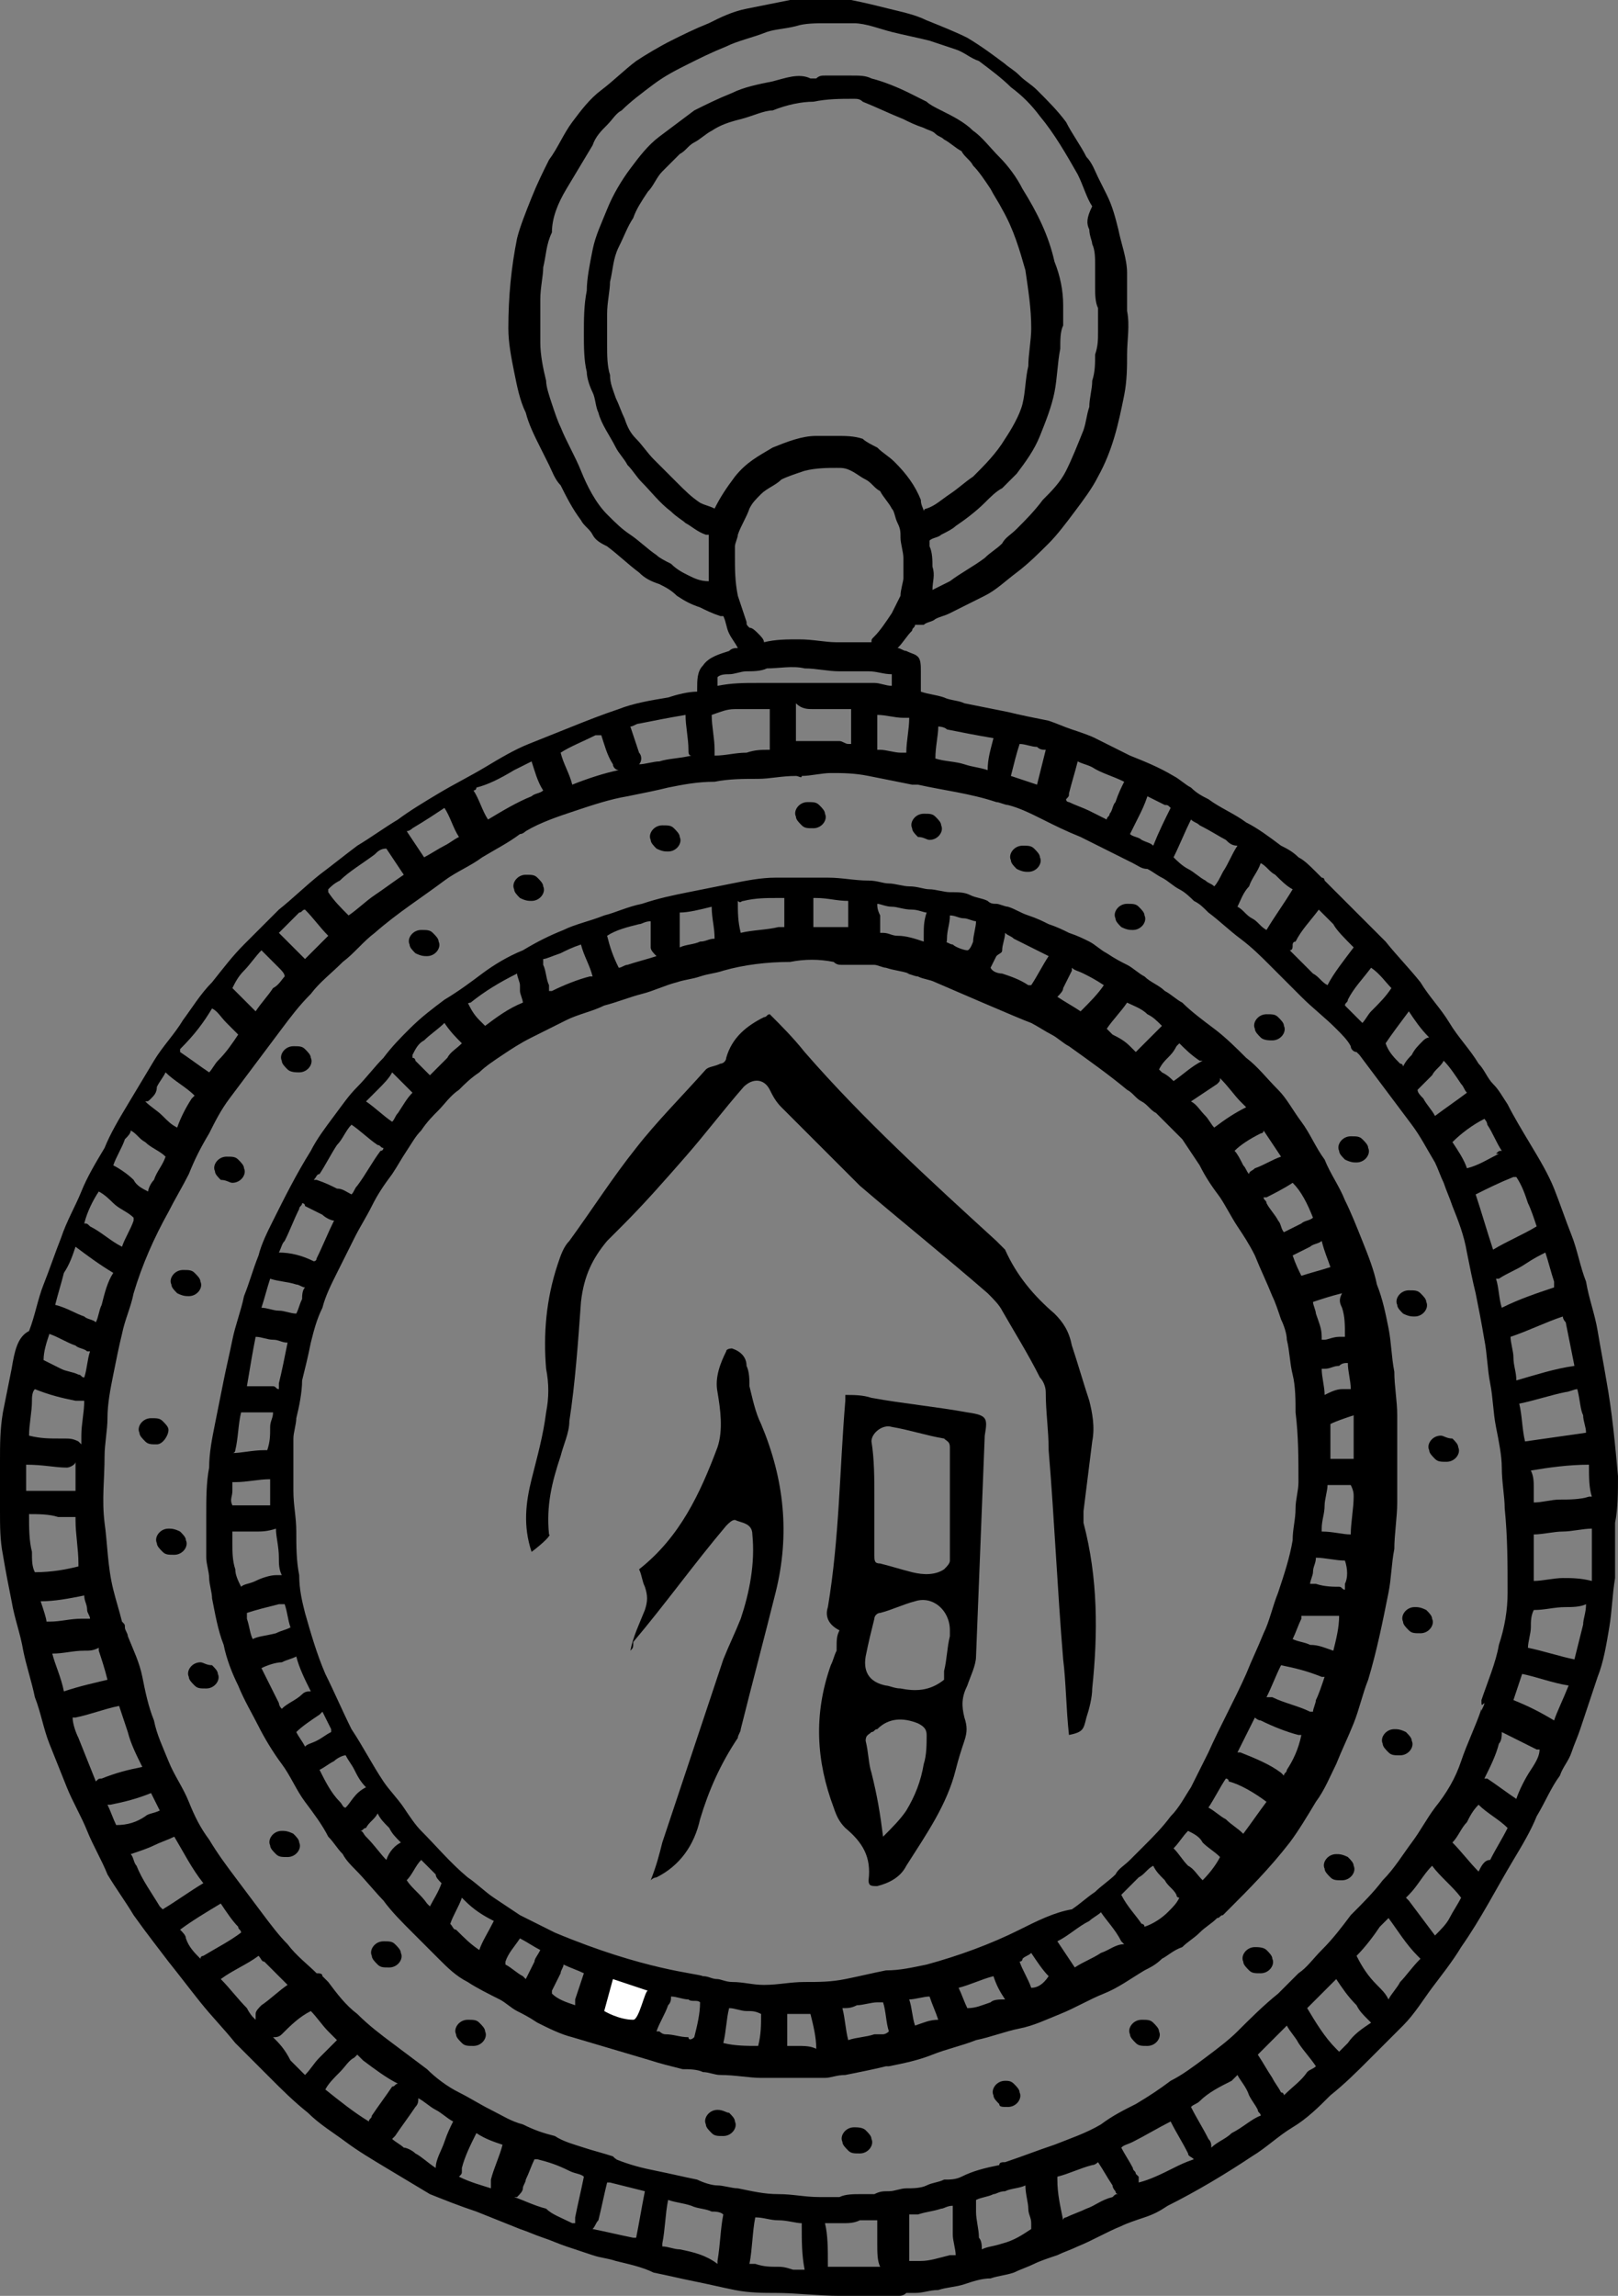 <?xml version="1.0" encoding="UTF-8" standalone="no"?>
<svg
   xmlns:dc="http://purl.org/dc/elements/1.1/"
   xmlns:cc="http://creativecommons.org/ns#"
   xmlns:rdf="http://www.w3.org/1999/02/22-rdf-syntax-ns#"
   xmlns:svg="http://www.w3.org/2000/svg"
   xmlns="http://www.w3.org/2000/svg"
   version="1.1"
   x="0px"
   y="0px"
   viewBox="0 0 55.7 79"
   enable-background="new 0 0 58.8 80"
   xml:space="preserve"
   id="svg211"
   width="55.7"
   height="79"><rect x="0" y="0" width="55.7" height="79" fill="#808080" stroke="none"/><defs
   id="defs215">
	
	
</defs>
<g
   id="Layer_1"
   transform="translate(-1.5,-0.5)">
</g>
<g
   id="g101"
   transform="translate(-1.5,-0.5)">
		<path
   d="m 28.3,79.4 c 0,0 -0.1,0 0,0 -0.1,0 -0.1,0 -0.1,0 0,0 0,0 0.1,0 z"
   id="path17" />
		<path
   d="M 57.2,51.3 C 57.1,50.2 57,49.1 56.8,48 56.7,47.4 56.6,46.9 56.5,46.3 56.4,45.7 56.2,45.2 56.1,44.6 55.9,44.1 55.8,43.5 55.6,43 55.4,42.5 55.2,41.9 55,41.4 c -0.2,-0.5 -0.5,-1 -0.8,-1.5 -0.3,-0.5 -0.6,-1 -0.8,-1.4 -0.2,-0.3 -0.3,-0.5 -0.5,-0.7 -0.2,-0.2 -0.3,-0.5 -0.5,-0.7 -0.3,-0.5 -0.7,-0.9 -1,-1.4 -0.3,-0.5 -0.7,-0.9 -1,-1.4 C 50,33.8 49.6,33.4 49.2,32.9 48.8,32.5 48.4,32.1 48,31.7 47.8,31.5 47.6,31.3 47.4,31.1 47.3,31 47.2,30.9 47.1,30.8 c 0,0 0,-0.1 -0.1,-0.1 0,0 0,0 0,0 C 46.9,30.6 46.9,30.6 46.8,30.5 46.6,30.3 46.4,30.1 46.2,30 46,29.8 45.8,29.7 45.6,29.6 45.2,29.3 44.8,29 44.4,28.8 44,28.5 43.5,28.3 43.1,28 42.9,27.9 42.7,27.8 42.5,27.6 42.3,27.5 42.1,27.3 41.9,27.2 41.4,26.9 40.9,26.7 40.4,26.5 40,26.3 39.6,26.1 39.2,25.9 39,25.8 38.7,25.7 38.4,25.6 c -0.3,-0.1 -0.5,-0.2 -0.8,-0.3 -0.5,-0.1 -1,-0.2 -1.4,-0.3 -0.5,-0.1 -1,-0.2 -1.5,-0.3 -0.2,-0.1 -0.5,-0.1 -0.7,-0.2 -0.3,-0.1 -0.5,-0.1 -0.8,-0.2 0,0 0,-0.1 0,-0.1 0,-0.2 0,-0.4 0,-0.6 0,-0.2 0,-0.4 -0.1,-0.5 C 33,23 32.9,23 32.7,22.9 c -0.1,0 -0.2,-0.1 -0.3,-0.1 0.2,-0.2 0.3,-0.4 0.5,-0.6 0,-0.1 0.1,-0.1 0.1,-0.2 0.1,0 0.2,0 0.3,0 0,0 0,0 0,0 0.1,-0.1 0.3,-0.1 0.4,-0.2 0.2,-0.1 0.3,-0.1 0.5,-0.2 0.4,-0.2 0.8,-0.4 1.2,-0.6 0.4,-0.2 0.7,-0.5 1.1,-0.8 0.4,-0.3 0.8,-0.7 1.1,-1 0.3,-0.3 0.6,-0.7 0.9,-1.1 0.3,-0.4 0.6,-0.8 0.8,-1.2 0.5,-0.9 0.7,-1.8 0.9,-2.8 0.1,-0.5 0.1,-1 0.1,-1.4 0,-0.5 0.1,-1 0,-1.5 0,-0.2 0,-0.4 0,-0.6 0,-0.2 0,-0.4 0,-0.7 C 40.3,9.4 40.1,8.9 40,8.4 39.9,8 39.8,7.6 39.6,7.2 39.5,7 39.4,6.8 39.3,6.6 39.2,6.4 39.1,6.1 38.9,5.9 38.7,5.5 38.4,5.1 38.2,4.7 37.9,4.3 37.6,4 37.2,3.6 37,3.4 36.8,3.3 36.6,3.1 36.4,2.9 36.2,2.8 36.1,2.7 35.7,2.4 35.3,2.1 34.8,1.8 34.4,1.6 33.9,1.4 33.4,1.2 33,1 32.5,0.9 32.1,0.8 31.7,0.7 31.3,0.6 30.8,0.5 c -0.2,0 -0.4,0 -0.7,0 -0.2,0 -0.5,0 -0.7,0 0,0 0,0 0,0 0,0 -0.1,0 -0.1,0 -0.2,0 -0.4,0 -0.6,0 -0.5,0.1 -1,0.2 -1.5,0.3 -0.5,0.1 -0.9,0.3 -1.3,0.5 -0.5,0.2 -0.9,0.4 -1.3,0.6 -0.4,0.2 -0.9,0.5 -1.2,0.7 -0.4,0.3 -0.8,0.7 -1.2,1 -0.4,0.3 -0.7,0.7 -1,1.1 -0.3,0.4 -0.5,0.9 -0.8,1.3 -0.2,0.4 -0.4,0.8 -0.6,1.3 -0.2,0.5 -0.4,1 -0.5,1.4 -0.2,1 -0.3,2 -0.3,3.1 0,0.5 0.1,1 0.2,1.5 0.1,0.5 0.2,1 0.4,1.4 0.1,0.4 0.3,0.8 0.5,1.2 0.1,0.2 0.2,0.4 0.3,0.6 0.1,0.2 0.2,0.5 0.4,0.7 0.2,0.4 0.4,0.8 0.7,1.2 0.1,0.2 0.3,0.3 0.4,0.5 0.1,0.2 0.3,0.3 0.5,0.4 0.4,0.3 0.7,0.6 1.1,0.9 0.2,0.2 0.4,0.3 0.7,0.4 0.2,0.1 0.4,0.2 0.6,0.4 0.3,0.2 0.5,0.3 0.8,0.4 0.2,0.1 0.4,0.2 0.7,0.3 0,0 0,0 0.1,0 0.1,0.2 0.1,0.4 0.2,0.6 0.1,0.2 0.2,0.3 0.3,0.5 -0.1,0 -0.2,0 -0.3,0.1 -0.3,0.1 -0.7,0.2 -0.9,0.5 -0.2,0.2 -0.2,0.5 -0.2,0.8 0,0 0,0 0,0.1 -0.3,0 -0.7,0.1 -1,0.2 -0.6,0.1 -1.2,0.2 -1.7,0.4 -0.6,0.2 -1.1,0.4 -1.6,0.6 -0.5,0.2 -1,0.4 -1.5,0.6 -0.5,0.2 -1,0.5 -1.5,0.8 -0.5,0.3 -1.1,0.6 -1.6,0.9 -0.5,0.3 -1,0.6 -1.4,0.9 -0.5,0.3 -0.9,0.6 -1.4,0.9 -0.4,0.3 -0.9,0.7 -1.3,1 -0.5,0.4 -0.9,0.8 -1.4,1.2 -0.4,0.4 -0.8,0.8 -1.2,1.2 -0.4,0.4 -0.7,0.8 -1.1,1.3 -0.4,0.4 -0.7,0.9 -1,1.3 C 7.5,36.1 7.1,36.5 6.8,37 6.5,37.5 6.2,38 5.9,38.5 5.6,39 5.3,39.5 5.1,40 4.8,40.5 4.5,41 4.3,41.5 4.1,42 3.8,42.5 3.6,43.1 3.4,43.6 3.2,44.2 3,44.7 2.8,45.2 2.7,45.8 2.5,46.3 2.1,46.5 2,47 1.9,47.6 c -0.1,0.5 -0.2,1 -0.3,1.5 -0.1,0.6 -0.1,1.1 -0.1,1.7 0,0.6 0,1.1 0,1.7 0,0.5 0,1 0.1,1.5 0.1,0.6 0.2,1.1 0.3,1.6 0.1,0.6 0.3,1.1 0.4,1.7 0.1,0.5 0.3,1.1 0.4,1.6 0.2,0.5 0.3,1.1 0.5,1.6 0.2,0.5 0.4,1 0.6,1.5 0.2,0.5 0.5,1 0.7,1.5 0.2,0.5 0.5,1 0.7,1.5 0.3,0.5 0.6,0.9 0.9,1.4 0.5,0.7 0.9,1.2 1.2,1.6 0.4,0.5 0.7,0.9 1.1,1.4 0.4,0.5 0.8,0.9 1.2,1.4 0.2,0.2 0.4,0.4 0.6,0.6 0.2,0.2 0.4,0.4 0.6,0.6 0.4,0.4 0.8,0.8 1.3,1.2 0.4,0.4 0.9,0.7 1.3,1 0.4,0.3 0.9,0.6 1.4,0.9 0.5,0.3 1,0.6 1.5,0.9 0.5,0.2 1,0.4 1.6,0.6 0.5,0.2 1,0.4 1.5,0.6 0.3,0.1 0.5,0.2 0.8,0.3 0.3,0.1 0.5,0.2 0.8,0.3 0.3,0.1 0.6,0.2 0.9,0.3 0.3,0.1 0.5,0.1 0.8,0.2 0.4,0.1 0.9,0.2 1.3,0.4 0.5,0.1 0.9,0.2 1.4,0.3 0.5,0.1 0.9,0.2 1.4,0.3 0.5,0.1 1,0.1 1.4,0.1 0,0 0.1,0 0.1,0 0,0 0,0 -0.1,0 0.7,0 1.5,0.1 2.2,0.1 0.7,0 1.3,0 2,0 0.1,0 0.2,0 0.3,-0.1 0.1,0 0.2,0 0.3,0 0.3,0 0.5,-0.1 0.8,-0.1 0.3,-0.1 0.6,-0.1 0.9,-0.2 0.3,-0.1 0.6,-0.2 0.9,-0.2 0.3,-0.1 0.5,-0.1 0.8,-0.2 0.2,-0.1 0.5,-0.2 0.7,-0.3 0.2,-0.1 0.5,-0.2 0.8,-0.3 0.2,-0.1 0.5,-0.2 0.7,-0.3 0.5,-0.2 1,-0.5 1.5,-0.7 0.2,-0.1 0.5,-0.2 0.8,-0.3 0.3,-0.1 0.5,-0.2 0.8,-0.4 1,-0.5 2,-1.1 2.9,-1.7 0.5,-0.3 0.9,-0.7 1.4,-1 0.5,-0.3 0.9,-0.7 1.3,-1.1 0.5,-0.4 0.9,-0.8 1.3,-1.2 0.4,-0.4 0.8,-0.8 1.2,-1.2 0.4,-0.4 0.7,-0.9 1,-1.3 0.3,-0.4 0.7,-0.9 1,-1.4 0.7,-1 1.2,-2 1.8,-3 0.3,-0.5 0.6,-1 0.8,-1.5 0.3,-0.5 0.5,-1 0.8,-1.4 0.1,-0.3 0.3,-0.5 0.4,-0.8 0.1,-0.3 0.2,-0.5 0.3,-0.8 0.2,-0.6 0.4,-1.2 0.6,-1.8 0.2,-0.5 0.3,-1.1 0.4,-1.7 0.1,-0.6 0.1,-1.1 0.2,-1.7 0,-0.6 0,-1.2 0,-1.9 0.1,-0.5 0.1,-1.1 0.1,-1.6 z M 56,56.4 c -0.1,0.4 -0.2,0.8 -0.3,1.2 -0.5,-0.1 -1.1,-0.3 -1.6,-0.4 0,-0.2 0.1,-0.5 0.1,-0.7 0,-0.2 0,-0.4 0.1,-0.6 0.4,0 0.7,-0.1 1.1,-0.1 0.2,0 0.5,0 0.7,-0.1 0,0.3 -0.1,0.5 -0.1,0.7 z m -3.4,2.7 c 0,0.1 -0.1,0.2 -0.1,0.3 0,0 0,-0.1 0,-0.1 -0.2,0.6 -0.5,1.2 -0.7,1.8 -0.2,0.6 -0.5,1.1 -0.9,1.6 -0.3,0.4 -0.5,0.8 -0.8,1.2 -0.3,0.4 -0.6,0.9 -1,1.3 -0.3,0.4 -0.7,0.8 -1.1,1.2 -0.3,0.4 -0.6,0.8 -1,1.2 -0.3,0.3 -0.5,0.6 -0.8,0.8 -0.2,0.2 -0.5,0.5 -0.7,0.7 -0.5,0.4 -1,0.9 -1.4,1.3 -0.3,0.3 -0.7,0.6 -1.1,0.9 -0.4,0.3 -0.8,0.6 -1.2,0.8 -0.4,0.3 -0.7,0.5 -1.2,0.8 -0.4,0.2 -0.8,0.4 -1.2,0.7 -0.5,0.3 -1.1,0.5 -1.6,0.7 -0.6,0.2 -1.1,0.4 -1.7,0.6 -0.1,0 -0.2,0 -0.2,0.1 -0.5,0.1 -0.9,0.2 -1.3,0.4 -0.2,0.1 -0.4,0.1 -0.6,0.1 -0.2,0.1 -0.4,0.1 -0.6,0.2 -0.2,0.1 -0.5,0.1 -0.7,0.1 -0.2,0 -0.4,0.1 -0.6,0.1 -0.2,0 -0.3,0 -0.5,0.1 -0.1,0 -0.2,0 -0.3,0 0,0 -0.1,0 -0.2,0 -0.2,0 -0.5,0 -0.7,0.1 -0.2,0 -0.5,0 -0.7,0 -0.5,0 -0.9,-0.1 -1.4,-0.1 -0.5,0 -0.9,-0.1 -1.4,-0.2 -0.2,0 -0.5,-0.1 -0.7,-0.1 -0.2,0 -0.5,-0.1 -0.7,-0.2 -0.5,-0.1 -0.9,-0.2 -1.4,-0.3 -0.5,-0.1 -0.9,-0.2 -1.4,-0.4 0,0 0.1,0 0.1,0 -0.1,0 -0.1,0 -0.2,-0.1 0,0 0,0 0,0 0,0 0,0 0,0 0,0 0,0 0,0 v 0 c 0,0 0,0 0,0 v 0 c -0.3,-0.1 -0.7,-0.2 -1,-0.3 -0.3,-0.1 -0.7,-0.2 -1,-0.4 -0.4,-0.1 -0.7,-0.2 -1.1,-0.4 -0.4,-0.1 -0.7,-0.3 -1.1,-0.5 -0.4,-0.2 -0.7,-0.4 -1.1,-0.6 v 0 C 16.9,72.3 16.5,72 16.2,71.7 15.8,71.4 15.4,71.1 15,70.8 c -0.4,-0.3 -0.8,-0.6 -1.2,-1 -0.4,-0.3 -0.7,-0.7 -1,-1.1 -0.1,-0.1 -0.1,-0.1 -0.2,-0.2 0,0 0,0 0,0 0,-0.1 -0.1,-0.1 -0.2,-0.1 -0.3,-0.3 -0.7,-0.6 -1,-1 C 11.1,67.1 10.8,66.7 10.5,66.3 10.2,65.9 9.9,65.5 9.6,65.1 9.3,64.7 9,64.3 8.7,63.8 8.4,63.4 8.2,63 8,62.5 7.8,62 7.5,61.6 7.3,61.1 7.1,60.6 6.9,60.2 6.8,59.7 6.6,59.2 6.5,58.7 6.4,58.2 6.3,57.7 6.1,57.3 5.9,56.8 c 0,-0.1 -0.1,-0.2 -0.1,-0.3 0,0 0,0 0,0 0,-0.1 0,-0.1 -0.1,-0.2 C 5.6,55.9 5.5,55.6 5.4,55.2 5.2,54.4 5.2,53.6 5.1,52.9 c -0.1,-0.8 0,-1.5 0,-2.3 0,-0.4 0.1,-0.9 0.1,-1.3 0,-0.5 0.1,-1 0.2,-1.5 0.1,-0.5 0.2,-1 0.3,-1.4 C 5.8,45.9 6,45.5 6.1,45 6.4,44 6.8,43.1 7.3,42.2 7.5,41.8 7.8,41.3 8,40.9 8.2,40.4 8.4,40 8.7,39.5 c 0.2,-0.4 0.4,-0.8 0.7,-1.2 0.3,-0.4 0.6,-0.8 0.9,-1.2 0.3,-0.4 0.6,-0.8 0.9,-1.2 0.3,-0.4 0.6,-0.8 1,-1.2 0.3,-0.4 0.7,-0.7 1.1,-1.1 0.4,-0.3 0.7,-0.7 1.1,-1 0.8,-0.7 1.6,-1.2 2.4,-1.8 0.4,-0.3 0.9,-0.5 1.3,-0.8 0.5,-0.3 0.9,-0.5 1.3,-0.8 0.1,0 0.2,-0.1 0.2,-0.1 0.5,-0.3 1.1,-0.5 1.7,-0.7 0.6,-0.2 1.2,-0.4 1.8,-0.5 0.5,-0.1 1,-0.2 1.4,-0.3 0.5,-0.1 1,-0.2 1.6,-0.2 0.5,-0.1 1,-0.1 1.5,-0.1 0.4,0 0.8,-0.1 1.3,-0.1 0.1,0 0.2,0.1 0.2,0 0.3,0 0.7,-0.1 1,-0.1 0.4,0 0.8,0 1.3,0.1 0.5,0.1 1,0.2 1.5,0.3 0,0 0.1,0 0.1,0 0,0 0,0 0,0 0,0 0,0 0.1,0 0.9,0.2 1.8,0.3 2.7,0.6 0.1,0 0.3,0.1 0.4,0.1 0.4,0.1 0.8,0.3 1.2,0.5 0.4,0.2 0.8,0.4 1.3,0.6 0.4,0.2 0.8,0.4 1.2,0.6 0.2,0.1 0.4,0.2 0.6,0.3 0.2,0.1 0.3,0.2 0.5,0.2 0.2,0.1 0.3,0.2 0.5,0.3 0.2,0.1 0.4,0.3 0.6,0.4 0.2,0.1 0.4,0.3 0.5,0.4 0.2,0.1 0.3,0.2 0.5,0.4 0.4,0.3 0.7,0.6 1.1,0.9 0.4,0.3 0.7,0.6 1,0.9 0.2,0.2 0.4,0.4 0.5,0.5 0.2,0.2 0.4,0.4 0.6,0.6 0.4,0.4 0.8,0.7 1.2,1.1 0.2,0.2 0.4,0.4 0.5,0.6 0,0.1 0.1,0.2 0.2,0.2 0,0 0.1,0.1 0.1,0.1 0.3,0.4 0.6,0.8 0.9,1.2 0.3,0.4 0.6,0.8 0.9,1.2 0.3,0.4 0.5,0.8 0.8,1.3 0.1,0.2 0.2,0.5 0.3,0.7 0.1,0.3 0.2,0.5 0.3,0.8 0.2,0.5 0.4,1 0.5,1.6 0.1,0.5 0.2,1 0.3,1.4 0.1,0.5 0.2,1 0.3,1.6 0.1,0.5 0.1,1 0.2,1.5 0.1,0.5 0.1,1 0.2,1.5 0.1,0.5 0.2,1 0.2,1.4 0,0.5 0.1,1 0.1,1.4 0.1,1 0.1,1.9 0.1,2.9 0,0.6 -0.1,1.2 -0.3,1.8 -0.1,0.6 -0.4,1.3 -0.6,1.9 0,0.2 0,0.2 0.1,0.1 z m -0.2,5.8 c -0.3,-0.3 -0.6,-0.7 -0.9,-1 0,0 0,0 0,0 0.2,-0.2 0.3,-0.5 0.5,-0.7 0.1,-0.2 0.2,-0.4 0.4,-0.6 0.3,0.3 0.7,0.5 1,0.8 -0.2,0.4 -0.4,0.7 -0.6,1.1 -0.2,0 -0.3,0.2 -0.4,0.4 z M 5.5,63.3 C 5.4,63.1 5.3,62.8 5.2,62.6 c 0,0 0.1,0 0.1,0 0.5,-0.1 0.9,-0.2 1.4,-0.4 0,0 0,0 0,0 0.1,0.2 0.2,0.4 0.3,0.6 -0.2,0.1 -0.4,0.1 -0.5,0.2 -0.3,0.2 -0.6,0.3 -1,0.3 0.1,0.1 0.1,0.1 0,0 z M 3.7,58.7 c 0,0 0,-0.1 0,0 -0.1,-0.5 -0.3,-0.9 -0.4,-1.3 0.4,0 0.7,-0.1 1.1,-0.1 0.2,0 0.3,0 0.5,-0.1 0,0 0,0 0,0.1 0.1,0.3 0.2,0.6 0.3,1 -0.4,0.1 -0.9,0.2 -1.5,0.4 0.1,-0.1 0,0 0,0 z M 3,47.3 c 0,-0.3 0.1,-0.6 0.2,-0.9 0.3,0.1 0.6,0.3 0.9,0.4 0.1,0.1 0.3,0.1 0.4,0.2 0,0 0.1,0 0.1,0 C 4.5,47.3 4.5,47.6 4.4,47.9 4.3,47.9 4.3,47.8 4.2,47.8 4,47.7 3.8,47.7 3.6,47.6 3.4,47.5 3.2,47.4 3,47.3 v 0 c 0,0 0,0 0,0 z M 4.1,43.4 C 4.5,43.7 4.9,44 5.4,44.3 5.2,44.6 5.1,45 5,45.4 4.9,45.6 4.9,45.8 4.8,46 4.7,45.9 4.5,45.9 4.4,45.8 4.1,45.7 3.8,45.5 3.4,45.4 c 0,0 0,0 0,0 C 3.5,45 3.6,44.7 3.7,44.3 3.9,44 4,43.7 4.1,43.4 Z m 0.8,-1.9 c 0.2,0.1 0.4,0.3 0.5,0.4 0.2,0.2 0.5,0.3 0.7,0.5 0,0 0,0 0,0.1 C 6,42.8 5.8,43.1 5.7,43.4 5.3,43.2 5,42.9 4.6,42.7 4.5,42.6 4.5,42.6 4.4,42.6 4.5,42.2 4.7,41.8 4.9,41.5 Z M 5.8,39.7 C 5.9,39.6 6,39.5 6,39.4 6.2,39.5 6.3,39.7 6.5,39.8 6.7,40 7,40.1 7.2,40.3 7.1,40.6 6.9,40.8 6.8,41.1 6.7,41.2 6.6,41.4 6.6,41.5 6.4,41.4 6.2,41.3 6.1,41.1 5.9,40.9 5.6,40.7 5.4,40.6 5.5,40.3 5.7,40 5.8,39.7 Z M 2.7,54.6 c 0,0 0,0 0,0 C 2.6,54.4 2.6,54.2 2.6,53.9 2.5,53.5 2.5,53.1 2.5,52.6 c 0.3,0 0.7,0 1,0.1 0.2,0 0.4,0 0.6,0 0,0 0,0.1 0,0.1 0,0.5 0.1,1 0.1,1.5 0,0 0,0.1 0,0.1 -0.4,0.1 -0.9,0.2 -1.5,0.2 z m 1.4,-5.9 c 0.1,0 0.2,0 0.3,0 0,0.4 -0.1,0.8 -0.1,1.2 0,0.1 0,0.2 0,0.3 0,0 -0.1,-0.1 -0.1,-0.1 C 4,50 3.9,50 3.7,50 c 0,0 -0.1,0 -0.1,0 -0.4,0 -0.7,0 -1.1,-0.1 0,-0.4 0.1,-0.8 0.1,-1.2 0,-0.1 0,-0.3 0.1,-0.4 0.5,0.2 0.9,0.3 1.4,0.4 z M 3.8,51 c 0.1,0 0.3,-0.1 0.3,-0.2 0,0 0,0 0,0 0,0.2 0,0.5 0,0.7 0,0.1 0,0.2 0,0.3 -0.1,0 -0.2,0 -0.3,0 -0.2,0 -0.4,0 -0.6,0 -0.3,0 -0.5,0 -0.8,0 0,-0.1 0,-0.2 0,-0.3 0,-0.2 0,-0.4 0,-0.6 0.6,0 1,0.1 1.4,0.1 z m -0.9,4.6 c 0.5,0 1,-0.1 1.5,-0.2 0,0.2 0.1,0.3 0.1,0.5 0,0.1 0.1,0.2 0.1,0.3 -0.1,0 -0.2,0 -0.3,0 -0.4,0 -0.7,0.1 -1.1,0.1 0,0 -0.1,0 -0.1,0 C 3.1,56.2 3,55.9 2.9,55.6 Z M 26.8,24.9 c 0.4,0 0.8,0 1.2,0 0,0.5 0,0.9 0,1.4 -0.3,0 -0.5,0 -0.8,0.1 -0.4,0 -0.7,0.1 -1.1,0.1 0,-0.1 0,-0.1 0,-0.2 0,-0.4 -0.1,-0.8 -0.1,-1.2 0.3,-0.1 0.5,-0.2 0.8,-0.2 z m 5.8,0.3 c 0.1,0 0.1,0 0.2,0 0,0.4 -0.1,0.8 -0.1,1.2 -0.1,0 -0.1,0 -0.2,0 -0.2,0 -0.5,-0.1 -0.7,-0.1 0,0 0,0 -0.1,0 v 0 c 0,-0.4 0,-0.8 0,-1.2 0.3,0 0.6,0.1 0.9,0.1 z m -3.1,-0.3 c 0,0 0.1,0 0.1,0 0.3,0 0.6,0 0.9,0 0.1,0 0.2,0 0.3,0 0,0 0,0 0,0 0,0.4 0,0.8 0,1.2 0,0 -0.1,0 -0.1,0 -0.1,0 -0.2,-0.1 -0.3,-0.1 -0.5,0 -1,0 -1.5,0 0,-0.4 0,-0.9 0,-1.3 0.2,0.2 0.4,0.2 0.6,0.2 z M 50,35.3 c 0.2,0.3 0.4,0.6 0.7,0.9 -0.1,0 -0.2,0.1 -0.2,0.1 -0.2,0.2 -0.3,0.3 -0.4,0.5 -0.1,0.1 -0.2,0.2 -0.3,0.4 0,0 0,-0.1 -0.1,-0.1 -0.2,-0.2 -0.4,-0.4 -0.5,-0.7 0.2,-0.3 0.5,-0.7 0.8,-1.1 z m 2.7,3.9 c 0.2,0.3 0.3,0.6 0.5,0.9 -0.1,0 -0.1,0 -0.2,0.1 0,0 0,0 0,0 0,0 0,0 0.1,0 -0.4,0.2 -0.7,0.4 -1.1,0.5 -0.1,-0.3 -0.3,-0.6 -0.5,-0.9 0.3,-0.3 0.7,-0.6 1.1,-0.8 0,0 0.1,0.1 0.1,0.2 z m 2,4.4 c 0.1,0.3 0.2,0.7 0.3,1 0,0.1 0,0.1 0,0.2 -0.6,0.2 -1.2,0.4 -1.8,0.7 -0.1,-0.3 -0.1,-0.7 -0.2,-1 0,0 0.1,0 0.1,0 0.3,-0.2 0.6,-0.3 0.9,-0.5 0.3,-0.2 0.5,-0.3 0.7,-0.4 z m 0.6,11.2 c -0.3,0 -0.7,0.1 -1,0.1 0,0 0,-0.1 0,-0.1 0,-0.5 0,-1 0,-1.5 0.3,0 0.7,-0.1 1,-0.1 0.3,0 0.7,-0.1 1,-0.1 0,0.5 0,1 0,1.5 0,0.1 0,0.2 0,0.3 -0.4,-0.1 -0.7,-0.1 -1,-0.1 z M 55.4,46 c 0.1,0.5 0.2,1 0.3,1.5 -0.7,0.1 -1.3,0.3 -2,0.5 0,-0.3 -0.1,-0.5 -0.1,-0.8 0,-0.2 -0.1,-0.5 -0.1,-0.7 0.6,-0.2 1.2,-0.5 1.8,-0.7 0,0 0,0.1 0.1,0.2 z m 0.8,4.9 c 0,0.4 0,0.8 0.1,1.1 0,0 -0.1,0 -0.1,0 -0.3,0.1 -0.7,0.1 -1,0.1 -0.3,0 -0.6,0.1 -0.9,0.1 0,-0.2 0,-0.4 0,-0.5 0,-0.2 0,-0.4 -0.1,-0.6 0.6,-0.1 1.3,-0.2 2,-0.2 v 0 c -0.1,0 0,0 0,0 z M 56,49.2 c 0,0.2 0.1,0.4 0.1,0.6 -0.7,0.1 -1.4,0.2 -2.1,0.3 -0.1,-0.4 -0.1,-0.9 -0.2,-1.3 0.5,-0.1 1.1,-0.3 1.6,-0.4 0.1,0 0.3,-0.1 0.4,-0.1 0.1,0.4 0.1,0.7 0.2,0.9 z m -1.6,-6.5 c -0.5,0.3 -1,0.5 -1.5,0.8 -0.2,-0.6 -0.4,-1.3 -0.6,-1.9 0.4,-0.2 0.8,-0.4 1.3,-0.6 0,0 0,0 0.1,0 0.2,0.3 0.3,0.6 0.4,0.9 0.1,0.2 0.2,0.5 0.3,0.8 z m -2.6,-4.9 c 0.1,0.1 0.1,0.2 0.2,0.3 -0.4,0.3 -0.7,0.5 -1.1,0.8 -0.1,-0.2 -0.3,-0.4 -0.4,-0.6 -0.1,-0.1 -0.2,-0.2 -0.2,-0.3 0.2,-0.2 0.3,-0.3 0.5,-0.5 0.1,-0.2 0.3,-0.3 0.4,-0.5 0,0 0,0 0,0 0.2,0.2 0.4,0.5 0.6,0.8 z m -2.4,-3.3 c -0.2,0.3 -0.4,0.5 -0.7,0.8 -0.1,0.1 -0.2,0.3 -0.3,0.4 -0.2,-0.2 -0.4,-0.4 -0.6,-0.6 0,0 0,0 0,0 0,-0.1 0.1,-0.1 0.1,-0.2 0.2,-0.4 0.5,-0.7 0.8,-1.1 0.3,0.2 0.5,0.5 0.7,0.7 z M 48.1,33.1 C 47.8,33.5 47.4,34 47.2,34.4 47,34.3 46.9,34.1 46.7,34 46.5,33.8 46.4,33.7 46.2,33.5 46.1,33.4 46,33.3 45.9,33.2 46,33.2 46,33.1 46,33 c 0,0 0,-0.1 0.1,-0.1 0.2,-0.4 0.5,-0.7 0.8,-1.1 0.2,0.2 0.3,0.3 0.5,0.5 0.1,0.2 0.4,0.5 0.7,0.8 z m -2.1,-2 c 0,0 0,0.1 0,0 -0.3,0.5 -0.6,0.9 -0.9,1.4 -0.2,-0.1 -0.3,-0.3 -0.5,-0.4 -0.2,-0.1 -0.3,-0.3 -0.5,-0.4 0.1,-0.2 0.2,-0.5 0.4,-0.7 0.1,-0.3 0.3,-0.5 0.4,-0.8 0.2,0.1 0.3,0.3 0.5,0.4 0.2,0.2 0.4,0.4 0.6,0.5 z m -2.3,-1.7 c 0.1,0.1 0.2,0.2 0.4,0.2 -0.2,0.3 -0.3,0.6 -0.5,0.9 -0.1,0.2 -0.2,0.4 -0.3,0.5 C 43.2,30.9 43.1,30.9 43,30.8 42.8,30.7 42.6,30.5 42.4,30.4 42.2,30.3 42,30.1 41.9,30 c 0.2,-0.4 0.4,-0.9 0.6,-1.3 0.1,0.1 0.2,0.1 0.3,0.2 0.4,0.2 0.7,0.4 0.9,0.5 z m -1.9,-1.1 c -0.2,0.4 -0.4,0.8 -0.6,1.3 -0.1,-0.1 -0.2,-0.1 -0.4,-0.2 -0.1,-0.1 -0.3,-0.1 -0.4,-0.2 0.1,-0.2 0.2,-0.4 0.3,-0.6 0.1,-0.2 0.2,-0.4 0.3,-0.7 0.2,0.1 0.4,0.2 0.6,0.3 0.1,0 0.1,0 0.2,0.1 z m -1.6,-0.9 c -0.1,0.2 -0.2,0.4 -0.3,0.7 -0.1,0.1 -0.1,0.3 -0.2,0.4 0,0.1 -0.1,0.1 -0.1,0.2 -0.2,-0.1 -0.4,-0.2 -0.6,-0.3 -0.2,-0.1 -0.5,-0.2 -0.7,-0.3 0,0 -0.1,0 -0.1,-0.1 0.1,-0.1 0.1,-0.1 0.1,-0.2 0.1,-0.4 0.2,-0.7 0.3,-1.1 0.2,0.1 0.3,0.1 0.5,0.2 0.3,0.2 0.7,0.3 1.1,0.5 z m -2.7,-1.1 c -0.1,0.4 -0.2,0.8 -0.3,1.2 -0.3,-0.1 -0.6,-0.2 -0.9,-0.3 0.1,-0.4 0.2,-0.8 0.3,-1.1 0.2,0 0.4,0.1 0.6,0.1 0.1,0.1 0.2,0.1 0.3,0.1 z m -3.4,-0.7 c 0.5,0.1 1,0.2 1.6,0.3 -0.1,0.4 -0.2,0.7 -0.2,1.1 -0.3,-0.1 -0.5,-0.1 -0.8,-0.2 -0.3,-0.1 -0.7,-0.1 -1,-0.2 0,-0.4 0.1,-0.8 0.1,-1.1 0,0 0.2,0 0.3,0.1 z M 32.5,21 c -0.1,0.2 -0.2,0.4 -0.3,0.6 -0.2,0.3 -0.4,0.6 -0.6,0.8 -0.1,0.1 -0.1,0.1 -0.1,0.2 -0.2,0 -0.4,0 -0.6,0 -0.2,0 -0.4,0 -0.6,0 -0.4,0 -0.8,-0.1 -1.3,-0.1 0,0 0,0 0,0 -0.4,0 -0.8,0 -1.2,0.1 0,-0.1 -0.1,-0.2 -0.2,-0.3 C 27.5,22.2 27.4,22.1 27.3,22.1 27.2,22 27.2,22 27.2,21.9 27.1,21.6 27,21.3 26.9,21 c -0.1,-0.5 -0.1,-0.9 -0.1,-1.4 0,-0.1 0,-0.2 0,-0.3 0,-0.1 0.1,-0.3 0.1,-0.4 0.1,-0.3 0.3,-0.6 0.4,-0.9 0.1,-0.2 0.2,-0.3 0.4,-0.5 0.2,-0.2 0.5,-0.3 0.7,-0.5 0.2,-0.1 0.5,-0.2 0.8,-0.3 0.4,-0.1 0.8,-0.1 1.1,-0.1 0.2,0 0.3,0 0.5,0.1 0.2,0.1 0.3,0.2 0.5,0.3 0.2,0.1 0.3,0.3 0.5,0.4 0.1,0.2 0.3,0.4 0.4,0.6 0.1,0.1 0.1,0.3 0.2,0.5 0.1,0.2 0.1,0.3 0.1,0.5 0,0.2 0.1,0.5 0.1,0.7 0,0.2 0,0.5 0,0.7 0,0.1 -0.1,0.4 -0.1,0.6 z M 26.1,18 C 25.9,17.9 25.8,17.9 25.6,17.8 25.3,17.6 25.1,17.4 24.8,17.1 24.5,16.8 24.3,16.6 24,16.3 23.8,16.1 23.6,15.8 23.4,15.6 23.2,15.4 23.1,15.2 23,14.9 c -0.1,-0.2 -0.2,-0.5 -0.3,-0.7 -0.1,-0.3 -0.2,-0.5 -0.2,-0.8 -0.1,-0.3 -0.1,-0.7 -0.1,-1 0,-0.4 0,-0.7 0,-1.1 0,-0.4 0.1,-0.8 0.1,-1.1 C 22.6,9.8 22.6,9.4 22.8,9 23,8.6 23.1,8.3 23.3,8 23.4,7.7 23.6,7.4 23.8,7.1 24,6.9 24.1,6.6 24.3,6.4 24.5,6.2 24.7,6 24.9,5.8 25.1,5.7 25.2,5.5 25.4,5.4 25.6,5.3 25.8,5.1 26,5 26.3,4.8 26.6,4.7 27,4.6 27.4,4.5 27.8,4.3 28.1,4.3 28.6,4.1 29.1,4 29.5,4 30,3.9 30.4,3.9 30.9,3.9 c 0,0 0,0 0,0 0.1,0 0.2,0 0.3,0.1 0.5,0.2 0.9,0.4 1.4,0.6 0.2,0.1 0.4,0.2 0.7,0.3 0.2,0.1 0.3,0.1 0.4,0.2 0.1,0.1 0.2,0.1 0.3,0.2 0.2,0.1 0.4,0.3 0.6,0.4 0.1,0.2 0.3,0.3 0.4,0.5 0.2,0.2 0.4,0.5 0.6,0.8 0.1,0.2 0.3,0.5 0.4,0.7 0.4,0.7 0.6,1.4 0.8,2.1 0.1,0.7 0.2,1.3 0.2,2 0,0.4 -0.1,0.9 -0.1,1.3 -0.1,0.4 -0.1,0.9 -0.2,1.3 -0.1,0.4 -0.4,0.9 -0.6,1.2 -0.3,0.5 -0.7,0.9 -1.1,1.3 -0.3,0.2 -0.5,0.4 -0.8,0.6 -0.3,0.2 -0.5,0.4 -0.8,0.5 0,0 -0.1,0 -0.1,0.1 0,-0.1 -0.1,-0.2 -0.1,-0.4 -0.2,-0.5 -0.5,-0.9 -0.9,-1.3 -0.2,-0.2 -0.4,-0.3 -0.6,-0.5 -0.2,-0.1 -0.4,-0.2 -0.5,-0.3 -0.3,-0.1 -0.6,-0.1 -0.9,-0.1 -0.1,0 -0.2,0 -0.2,0 -0.2,0 -0.3,0 -0.5,0 -0.5,0 -1,0.2 -1.5,0.4 -0.5,0.3 -0.9,0.5 -1.3,1 -0.3,0.4 -0.5,0.7 -0.7,1.1 z m -0.9,2.3 C 25,20.2 24.8,20.1 24.6,19.9 24.4,19.8 24.2,19.7 24.1,19.6 23.8,19.4 23.5,19.1 23.2,18.9 22.9,18.7 22.7,18.5 22.4,18.2 22,17.8 21.7,17.2 21.5,16.7 21.3,16.2 21,15.7 20.8,15.2 20.7,15 20.6,14.7 20.5,14.4 c -0.1,-0.3 -0.2,-0.6 -0.2,-0.8 -0.1,-0.4 -0.2,-0.9 -0.2,-1.3 0,-0.5 0,-1 0,-1.5 0,-0.4 0.1,-0.8 0.1,-1.1 C 20.3,9.3 20.3,8.9 20.5,8.5 20.5,8 20.7,7.5 21,7 21.3,6.5 21.6,6 21.9,5.5 22,5.2 22.2,5 22.4,4.8 22.6,4.6 22.7,4.4 22.9,4.3 23.2,4 23.6,3.7 24,3.4 24.4,3.1 24.8,2.9 25.2,2.7 25.6,2.5 26,2.3 26.5,2.1 c 0.4,-0.2 0.9,-0.3 1.4,-0.5 0.3,-0.1 0.6,-0.1 1,-0.2 0.3,-0.1 0.7,-0.1 1,-0.1 0.1,0 0.2,0 0.3,0 0.2,0 0.3,0 0.5,0 0.1,0 0.1,0 0.2,0 0.4,0 0.9,0.2 1.3,0.3 0.4,0.1 0.9,0.2 1.3,0.3 0.3,0.1 0.6,0.2 0.9,0.3 0.3,0.1 0.5,0.3 0.8,0.4 0.4,0.3 0.8,0.6 1.1,0.9 0.4,0.3 0.7,0.6 1,1 0.5,0.6 0.9,1.3 1.3,2 0.2,0.4 0.3,0.8 0.5,1.1 -0.2,0.4 -0.2,0.6 -0.1,0.8 0,0.2 0.1,0.4 0.1,0.5 0,0 0,0 0,-0.1 0,0 0,0 0,0.1 0,0 0,0 0,0.1 0,0 0,0 0,-0.1 0.1,0.2 0.1,0.5 0.1,0.7 0,0.3 0,0.5 0,0.8 0,0.2 0,0.5 0.1,0.7 0,0.3 0,0.5 0,0.8 0,0.3 0,0.5 -0.1,0.8 0,0.3 0,0.6 -0.1,0.9 0,0.3 -0.1,0.6 -0.1,0.9 -0.1,0.3 -0.1,0.5 -0.2,0.8 -0.2,0.5 -0.4,1 -0.6,1.4 -0.2,0.4 -0.5,0.7 -0.8,1 -0.3,0.4 -0.6,0.7 -0.9,1 -0.2,0.2 -0.4,0.3 -0.5,0.5 -0.2,0.2 -0.4,0.3 -0.6,0.5 -0.4,0.3 -0.8,0.5 -1.2,0.8 -0.2,0.1 -0.4,0.2 -0.6,0.3 0,-0.3 0.1,-0.5 0,-0.8 0,-0.2 0,-0.5 -0.1,-0.7 0,-0.1 0,-0.1 0,-0.2 0.1,-0.1 0.3,-0.1 0.4,-0.2 0.2,-0.1 0.4,-0.2 0.5,-0.3 0.3,-0.2 0.7,-0.5 1,-0.8 0.2,-0.2 0.4,-0.4 0.6,-0.5 0.2,-0.2 0.3,-0.3 0.5,-0.5 0.3,-0.4 0.6,-0.8 0.8,-1.3 0.2,-0.5 0.4,-1 0.5,-1.5 0.1,-0.5 0.1,-1 0.2,-1.5 0,-0.3 0,-0.6 0.1,-0.8 0,-0.2 0,-0.5 0,-0.7 C 38.1,10.5 38,10 37.8,9.5 37.6,8.6 37.2,7.8 36.7,7 36.5,6.6 36.2,6.2 35.9,5.9 35.6,5.6 35.3,5.2 35,5 34.7,4.7 34.3,4.5 33.9,4.3 33.7,4.2 33.5,4.1 33.4,4 33.2,3.9 33,3.8 32.8,3.7 32.4,3.5 31.9,3.3 31.5,3.2 31.3,3.1 31.1,3.1 30.8,3.1 c -0.3,0 -0.6,0 -0.9,0 0,0 0,0 0,0 -0.1,0 -0.2,0 -0.3,0.1 -0.1,0 -0.1,0 -0.2,0 -0.4,-0.2 -0.9,0 -1.3,0.1 -0.5,0.1 -1,0.2 -1.4,0.4 -0.5,0.2 -0.9,0.4 -1.3,0.6 -0.4,0.3 -0.8,0.6 -1.2,0.9 -0.4,0.3 -0.7,0.7 -1,1.1 -0.3,0.4 -0.6,0.9 -0.8,1.4 -0.2,0.5 -0.4,0.9 -0.5,1.4 -0.1,0.5 -0.2,1 -0.2,1.4 -0.1,0.5 -0.1,1 -0.1,1.5 0,0.4 0,0.9 0.1,1.3 0,0.2 0.1,0.5 0.2,0.7 0.1,0.2 0.1,0.5 0.2,0.7 0.1,0.4 0.4,0.8 0.6,1.2 0.1,0.2 0.3,0.4 0.4,0.6 0.2,0.2 0.3,0.4 0.5,0.6 0.3,0.3 0.6,0.7 1,1 0.2,0.2 0.4,0.3 0.5,0.4 0.2,0.1 0.4,0.3 0.7,0.4 0,0 0.1,0 0.1,0 0,0.1 0,0.2 0,0.3 0,0.3 0,0.6 0,0.8 0,0.2 0,0.4 0,0.5 -0.3,0 -0.5,-0.1 -0.7,-0.2 z m 1,3.5 c 0.1,-0.1 0.3,-0.1 0.4,-0.1 0.2,0 0.4,-0.1 0.6,-0.1 0.2,0 0.5,0 0.7,-0.1 0.4,0 0.9,-0.1 1.3,0 0.4,0 0.8,0.1 1.2,0.1 0.3,0 0.7,0 1,0 0.3,0 0.5,0.1 0.8,0.1 0,0 0,0.1 0,0.1 0,0.1 0,0.2 0,0.2 0,0 0,0.1 0,0.1 -0.2,0 -0.4,-0.1 -0.6,-0.1 -0.2,0 -0.4,0 -0.5,0 -0.1,0 -0.2,0 -0.3,0 -0.5,0 -1.1,0 -1.6,0 -0.5,0 -1,0 -1.5,0 0,0 0,0 -0.1,0 -0.5,0 -0.9,0 -1.4,0.1 0,-0.2 0,-0.2 0,-0.3 0,0 0,0 0,0 z m -1.1,1.3 c 0,0.4 0.1,0.8 0.1,1.2 0,0.1 0,0.2 0.1,0.2 -0.4,0.1 -0.8,0.1 -1.1,0.2 -0.2,0 -0.5,0.1 -0.7,0.1 0.1,-0.1 0.1,-0.3 0,-0.4 -0.1,-0.3 -0.2,-0.6 -0.3,-0.9 0.1,0 0.2,-0.1 0.3,-0.1 0.5,-0.1 1,-0.2 1.6,-0.3 z M 22,25.8 c 0.1,0 0.1,0 0.2,0 0.1,0.3 0.2,0.7 0.4,1 0,0.1 0.1,0.2 0.2,0.2 -0.5,0.1 -1.1,0.3 -1.6,0.5 0,0 0,0 0,0 -0.1,-0.4 -0.3,-0.7 -0.4,-1.1 0.3,-0.2 0.8,-0.4 1.2,-0.6 z M 19.2,27 c 0.2,-0.1 0.4,-0.2 0.6,-0.3 0.1,0.3 0.2,0.7 0.4,1 -0.1,0.1 -0.3,0.1 -0.4,0.2 -0.5,0.2 -1,0.5 -1.5,0.8 0,0 0,0 0,0 -0.2,-0.3 -0.3,-0.7 -0.5,-1 0,0 0.1,0 0.1,-0.1 0.4,-0.1 0.8,-0.3 1.3,-0.6 z m -2.4,1.3 c 0.2,0.3 0.3,0.7 0.5,1 -0.2,0.1 -0.3,0.2 -0.5,0.3 -0.2,0.1 -0.5,0.3 -0.7,0.4 -0.2,-0.3 -0.4,-0.6 -0.6,-0.9 0.1,0 0.2,-0.1 0.2,-0.1 0.5,-0.3 0.8,-0.5 1.1,-0.7 z m -2.4,1.6 c 0.1,-0.1 0.2,-0.2 0.4,-0.2 0,0 0,0 0,0 0.2,0.3 0.4,0.6 0.6,0.9 -0.3,0.2 -0.7,0.5 -1,0.7 -0.3,0.2 -0.6,0.5 -0.9,0.7 -0.3,-0.3 -0.5,-0.5 -0.7,-0.8 0,0 0,0 0,-0.1 0.1,-0.1 0.2,-0.2 0.4,-0.3 0.3,-0.3 0.8,-0.6 1.2,-0.9 z m -2.6,2 c 0.1,0 0.1,-0.1 0.2,-0.1 0.3,0.3 0.5,0.6 0.8,0.9 -0.3,0.3 -0.5,0.5 -0.8,0.8 -0.1,-0.1 -0.3,-0.3 -0.4,-0.4 -0.1,-0.1 -0.3,-0.3 -0.4,-0.4 0,0 0,0 -0.1,-0.1 0.3,-0.3 0.5,-0.5 0.7,-0.7 z m -1.9,2 c 0.2,-0.2 0.4,-0.5 0.6,-0.7 0.2,0.2 0.4,0.4 0.6,0.6 0.1,0.1 0.2,0.2 0.2,0.3 -0.1,0.1 -0.2,0.3 -0.4,0.4 -0.2,0.3 -0.4,0.5 -0.6,0.8 C 10,35 9.8,34.8 9.5,34.5 c 0,0 0,0 0,0 0,0 0,0 0,0 0,0 0,0 0,0 0.1,-0.2 0.2,-0.4 0.4,-0.6 z m -1.1,1.3 c 0,0 0.1,0 0,0 0.2,0.1 0.3,0.3 0.5,0.5 0.1,0.1 0.3,0.3 0.4,0.4 C 9.5,36.4 9.3,36.7 9,37 8.9,37.1 8.8,37.3 8.7,37.4 8.4,37.2 8,36.9 7.7,36.7 c 0,0 0,0 0,-0.1 0.5,-0.5 0.8,-0.9 1.1,-1.4 z m -2.1,3.1 c 0.1,-0.1 0.2,-0.2 0.2,-0.4 0.1,-0.2 0.2,-0.3 0.3,-0.5 0.3,0.3 0.7,0.5 1,0.8 0,0 0,0 0,0 0,0 -0.1,0.1 -0.1,0.1 C 7.9,38.6 7.7,39 7.6,39.3 7.4,39.2 7.3,39.1 7.1,38.9 6.9,38.7 6.7,38.6 6.5,38.4 c 0.1,0 0.1,0 0.2,-0.1 z m -2.5,22 C 4.1,60.1 4,59.8 4,59.6 c 0,0 0.1,0 0.1,0 0.5,-0.1 1,-0.3 1.5,-0.4 0.1,0.3 0.2,0.6 0.3,0.9 0.1,0.4 0.3,0.8 0.5,1.2 -0.5,0.1 -0.9,0.2 -1.4,0.4 -0.1,0 -0.1,0 -0.2,0.1 -0.2,-0.5 -0.4,-1 -0.6,-1.5 z m 2,4.4 C 6.1,64.6 6.1,64.4 6,64.3 6.3,64.2 6.6,64.1 6.8,64 7,63.9 7.3,63.8 7.5,63.7 c 0.3,0.5 0.6,1.1 1,1.6 C 8,65.6 7.6,65.9 7.1,66.2 7.1,66.2 7,66.1 7,66.1 6.7,65.6 6.4,65.2 6.2,64.7 Z m 1.5,2.2 c 0.4,-0.3 0.9,-0.6 1.4,-0.9 0.2,0.3 0.4,0.6 0.6,0.8 0,0.1 0.1,0.1 0.1,0.2 -0.4,0.3 -0.8,0.5 -1.3,0.8 0,0 -0.1,0 -0.1,0.1 C 8.2,67.7 8,67.5 7.9,67.2 7.9,67.1 7.8,67 7.7,66.9 Z m 2.3,2.7 c -0.3,-0.3 -0.6,-0.7 -0.9,-1 0,0 0,0 0,0 0.4,-0.3 0.9,-0.5 1.3,-0.8 0.1,0.1 0.1,0.2 0.2,0.2 0.3,0.3 0.6,0.6 0.8,0.8 -0.3,0.2 -0.6,0.5 -0.9,0.7 -0.1,0.1 -0.2,0.2 -0.2,0.3 0,0.1 0,0.1 0,0.2 0,0 -0.1,-0.1 -0.1,-0.1 0,0 -0.1,-0.1 -0.2,-0.3 z m 0.9,1 c 0,0 0,0 0,0 0.1,0 0.2,0 0.3,-0.1 0.3,-0.3 0.6,-0.6 1,-0.8 0.2,0.2 0.4,0.5 0.6,0.7 0.1,0.1 0.2,0.2 0.3,0.3 0,0 -0.1,0.1 -0.1,0.1 -0.2,0.2 -0.3,0.3 -0.5,0.5 -0.2,0.2 -0.3,0.4 -0.5,0.6 -0.2,-0.2 -0.4,-0.4 -0.5,-0.5 -0.2,-0.4 -0.4,-0.6 -0.6,-0.8 z m 1.8,1.8 c 0,0 0,0 0,0 0.1,-0.2 0.3,-0.4 0.5,-0.6 0.2,-0.2 0.3,-0.4 0.5,-0.5 0,0 0.1,-0.1 0.1,-0.1 0.1,0.1 0.1,0.1 0.2,0.2 0.4,0.3 0.8,0.6 1.2,0.8 -0.1,0 -0.1,0.1 -0.2,0.1 -0.2,0.3 -0.5,0.7 -0.7,1 0,0.1 -0.1,0.1 -0.1,0.2 -0.5,-0.3 -1,-0.7 -1.5,-1.1 z m 3.1,2.2 c -0.1,-0.1 -0.3,-0.2 -0.4,-0.2 -0.1,-0.1 -0.3,-0.2 -0.4,-0.3 0,0 0,0 0.1,-0.1 0.2,-0.3 0.5,-0.7 0.7,-1 0.1,-0.1 0.1,-0.2 0.1,-0.3 0.2,0.1 0.4,0.3 0.6,0.4 0.2,0.1 0.4,0.3 0.6,0.4 -0.1,0.2 -0.2,0.4 -0.3,0.7 -0.1,0.3 -0.3,0.6 -0.3,0.9 0,0 0,0 0,0 -0.3,-0.2 -0.5,-0.4 -0.7,-0.5 z m 1.5,0.8 c 0.1,-0.1 0.1,-0.1 0.1,-0.2 0,0 0,0 0,-0.1 0.1,-0.4 0.3,-0.8 0.5,-1.2 0.3,0.2 0.6,0.3 0.9,0.4 -0.1,0.4 -0.3,0.8 -0.4,1.2 0,0.1 0,0.2 0,0.3 -0.3,-0.1 -0.7,-0.2 -1.1,-0.4 z m 3,1.1 c -0.4,-0.1 -0.8,-0.3 -1.1,-0.4 0,0 0,0 0.1,0 0.1,-0.1 0.2,-0.2 0.2,-0.3 0,-0.1 0.1,-0.2 0.1,-0.3 0.1,-0.2 0.2,-0.5 0.3,-0.7 0,0 0.1,0 0.1,0 0.4,0.1 0.7,0.2 1.1,0.4 0.2,0.1 0.4,0.1 0.5,0.2 -0.1,0.5 -0.2,0.9 -0.3,1.4 0,0.1 0,0.1 0,0.2 0,0 0,0 -0.1,0 -0.4,-0.2 -0.7,-0.3 -0.9,-0.5 z m 1.6,0.7 C 22,77.1 22,77 22.1,76.9 c 0.1,-0.4 0.2,-0.9 0.3,-1.3 0,0 0.1,0 0.1,0 0,0 0,0 0,0 0.4,0.1 0.8,0.2 1.2,0.3 v 0 c -0.1,0.5 -0.2,1.1 -0.3,1.6 0,0 -0.1,0 -0.1,0 -0.5,-0.1 -0.9,-0.2 -1.4,-0.3 z m 3,0.7 c -0.2,0 -0.4,-0.1 -0.6,-0.1 0,0 0,0 0,-0.1 0.1,-0.5 0.1,-1 0.2,-1.5 0.3,0.1 0.5,0.1 0.8,0.2 0.2,0.1 0.5,0.1 0.7,0.2 0.1,0 0.3,0 0.4,0.1 -0.1,0.5 -0.1,1 -0.2,1.6 0,0 0,0 0,0.1 -0.4,-0.3 -0.8,-0.4 -1.3,-0.5 z m 3.4,0.6 c 0,0 0,0 0,0 0,0 0,0 0,0 -0.1,0 -0.1,0 0,0 -0.3,0 -0.5,0 -0.8,-0.1 -0.1,0 -0.1,0 -0.2,0 0,0 0,0 0,0 0.1,-0.5 0.1,-1.1 0.2,-1.6 0.3,0 0.5,0.1 0.8,0.1 0.3,0 0.6,0.1 0.8,0.1 0,0 0,0.1 0,0.1 0,0.5 0,1 0.1,1.5 0,0 0,0 0,0 -0.1,0 -0.3,0 -0.4,0 v 0 c -0.3,-0.1 -0.4,-0.1 -0.5,-0.1 z m 1.7,0 c 0,0 0,-0.1 0,-0.1 0,-0.5 0,-1 -0.1,-1.4 0.2,0 0.4,0 0.6,0 0.2,0 0.4,0 0.6,-0.1 0.1,0 0.2,0 0.3,0 0.1,0 0.2,0 0.2,0 0,0 0,0 0.1,0 0,0.3 0,0.5 0,0.8 0,0.3 0,0.6 0.1,0.8 -0.4,0 -0.8,0 -1.3,0 -0.1,0 -0.3,0 -0.5,0 z m 3.2,-0.2 c -0.1,0 -0.3,0 -0.4,0 0,-0.2 0,-0.5 0,-0.7 0,-0.3 0,-0.6 0,-0.9 0.1,0 0.2,0 0.3,0 0.3,-0.1 0.5,-0.1 0.8,-0.2 0.1,0 0.2,-0.1 0.4,-0.1 0,0.3 0,0.7 0,1 0,0.2 0.1,0.5 0.1,0.7 -0.1,0 -0.1,0 -0.2,0 -0.4,0.1 -0.7,0.2 -1,0.2 z M 36,77.7 c -0.1,0 -0.1,0 0,0 -0.3,0.1 -0.5,0.1 -0.7,0.2 0,-0.1 0,-0.3 -0.1,-0.4 0,-0.3 -0.1,-0.6 -0.1,-0.9 0,-0.1 0,-0.2 0,-0.3 0,0 0,0 0,0 0,0 0,-0.1 0,-0.1 0.2,-0.1 0.4,-0.1 0.6,-0.2 0.1,0 0.2,-0.1 0.4,-0.1 0,0 0,0 0,0 0,0 0,0 0,0 0.2,-0.1 0.5,-0.1 0.7,-0.2 0,0.3 0.1,0.6 0.1,0.8 0,0.2 0.1,0.3 0.1,0.5 0,0.1 0,0.2 0,0.2 -0.3,0.2 -0.6,0.4 -1,0.5 z m 2.9,-1.2 c -0.2,0.1 -0.5,0.2 -0.7,0.3 0,0 -0.1,0 -0.1,0.1 -0.1,-0.5 -0.2,-0.9 -0.2,-1.4 0,0 0,0 0,-0.1 0.4,-0.1 0.8,-0.3 1.2,-0.4 0.1,0 0.2,-0.1 0.2,-0.1 0.2,0.3 0.3,0.5 0.5,0.8 0,0.1 0.1,0.2 0.1,0.2 0,0 0,0.1 0.1,0.1 -0.1,0 -0.1,0 -0.2,0.1 -0.4,0.1 -0.6,0.3 -0.9,0.4 z m 3,-1.4 c -0.4,0.2 -0.8,0.4 -1.2,0.5 0,0 0,0 0,-0.1 0,0 0,0 0,0 0,0 0,0 0,0 0,0 0,0 0,0 0,0 0,0 0,-0.1 0,0 -0.1,-0.1 -0.1,-0.1 0,-0.1 -0.1,-0.1 -0.1,-0.2 -0.1,-0.2 -0.3,-0.5 -0.4,-0.7 0.1,-0.1 0.2,-0.1 0.4,-0.2 0.4,-0.2 0.9,-0.5 1.3,-0.7 0,0 0,0 0,0 0.2,0.4 0.4,0.7 0.6,1.1 0,0.1 0.1,0.1 0.2,0.2 0,0 0,0 0,0 -0.3,0.1 -0.5,0.2 -0.7,0.3 z m 2,-1.2 c -0.2,0.2 -0.5,0.3 -0.7,0.5 0,-0.1 0,-0.2 -0.1,-0.3 -0.2,-0.4 -0.4,-0.7 -0.6,-1.1 0.1,-0.1 0.2,-0.1 0.3,-0.2 0.3,-0.3 0.7,-0.5 1.1,-0.7 C 44,72 44,72 44.1,71.9 c 0.1,0.2 0.3,0.4 0.4,0.7 0.1,0.2 0.2,0.3 0.3,0.5 0,0.1 0.1,0.1 0.1,0.2 -0.3,0.1 -0.6,0.4 -1,0.6 z m 1.8,-1.3 c 0,0 0,-0.1 -0.1,-0.1 -0.1,-0.2 -0.2,-0.3 -0.3,-0.5 -0.2,-0.3 -0.3,-0.5 -0.5,-0.8 0,0 0.1,-0.1 0.1,-0.1 0.3,-0.3 0.6,-0.6 0.9,-0.9 0.1,0.2 0.3,0.4 0.4,0.6 0.2,0.3 0.4,0.5 0.6,0.8 -0.1,0.1 -0.2,0.1 -0.3,0.2 -0.2,0.3 -0.5,0.5 -0.8,0.8 z m 2.2,-1.8 c -0.1,0.1 -0.2,0.2 -0.3,0.3 0,0 0,0 -0.1,-0.1 0,0 0,0 0,0 -0.4,-0.4 -0.7,-0.9 -1,-1.4 0.1,-0.1 0.3,-0.3 0.4,-0.4 0.2,-0.2 0.4,-0.4 0.6,-0.6 0.2,0.3 0.4,0.6 0.7,0.9 0.1,0.2 0.2,0.3 0.4,0.5 0,0 0.1,0.1 0.1,0.1 -0.3,0.2 -0.6,0.4 -0.8,0.7 z m 1.8,-2.1 c -0.1,0.2 -0.3,0.4 -0.4,0.6 -0.1,-0.2 -0.2,-0.3 -0.4,-0.5 -0.3,-0.3 -0.5,-0.6 -0.7,-1 0.3,-0.3 0.6,-0.7 0.8,-1 0.1,-0.1 0.2,-0.2 0.3,-0.3 0.3,0.4 0.6,0.9 1,1.3 0,0 0.1,0.1 0.1,0.1 -0.3,0.3 -0.5,0.6 -0.7,0.8 z m 1.2,-1.6 c -0.3,-0.4 -0.6,-0.8 -0.9,-1.2 0,0 -0.1,-0.1 -0.1,-0.1 0,0 0.1,-0.1 0.1,-0.1 0.3,-0.3 0.5,-0.7 0.8,-1 0.3,0.4 0.7,0.7 1,1.1 -0.1,0.2 -0.3,0.5 -0.4,0.7 -0.1,0.2 -0.3,0.4 -0.5,0.6 z m 3.3,-5.7 c -0.2,0.3 -0.4,0.7 -0.5,1 -0.3,-0.2 -0.7,-0.5 -1,-0.7 0,0 0,0 -0.1,0 0.2,-0.4 0.4,-0.8 0.5,-1.2 0.1,-0.1 0.1,-0.3 0.1,-0.4 0.4,0.2 0.8,0.4 1.2,0.6 0,0 0.1,0 0.1,0 0,0.2 -0.1,0.4 -0.3,0.7 z M 55,59.7 c 0,0 0,0 0,0 -0.5,-0.3 -0.9,-0.5 -1.4,-0.7 0.1,-0.3 0.2,-0.6 0.3,-0.9 0.5,0.1 1,0.3 1.6,0.4 -0.2,0.5 -0.4,0.9 -0.5,1.2 z"
   id="path19" />
		<path
   d="m 22.7,74.7 c 0,0 0,0 0,0 0,0 0,0 0,0 0,0 0,0 0,0 z"
   id="path21" />
		<path
   d="m 22.7,74.7 v 0 c 0,0 0,0 0,0 0,0 0,0 0,0 z"
   id="path23" />
		<polygon
   points=""
   id="polygon25" />
		<path
   d="m 22.5,75.6 v 0 c 0,0 0,0 0,0 0,0 0,0 0,0 z"
   id="path27" />
		<path
   d="m 22.6,75.6 c 0,0 -0.1,0 -0.1,0 0,0 0,0 0,0 0,0 0,0 0.1,0 z"
   id="path29" />
		<path
   d="m 35.9,75 c 0,0 0.1,0 0.1,0 0,0 0,0 0,0 0,0 -0.1,0 -0.1,0 z"
   id="path31" />
		<path
   d="m 23.9,71.4 c 0.3,0.1 0.7,0.2 1.1,0.3 0.2,0 0.5,0 0.7,0.1 0.2,0 0.4,0.1 0.6,0.1 0.5,0 1,0.1 1.4,0.1 0.5,0 1,0 1.6,0 0.2,0 0.4,0 0.6,0 0.2,0 0.4,-0.1 0.7,-0.1 0.5,-0.1 1,-0.2 1.4,-0.3 0,0 -0.1,0 -0.1,0 0.1,0 0.1,0 0.2,0 0,0 0,0 0,0 0.5,-0.1 1,-0.2 1.5,-0.4 0.5,-0.2 1,-0.3 1.5,-0.5 0.5,-0.1 1,-0.3 1.5,-0.4 0.5,-0.1 0.9,-0.3 1.4,-0.5 0.5,-0.2 1,-0.5 1.5,-0.7 0.5,-0.2 0.9,-0.5 1.4,-0.8 0.2,-0.1 0.4,-0.2 0.6,-0.4 0.2,-0.1 0.4,-0.3 0.7,-0.4 0.2,-0.2 0.4,-0.3 0.6,-0.5 0.2,-0.2 0.4,-0.3 0.6,-0.5 0.1,0 0.1,-0.1 0.2,-0.1 0,0 0,0 0,0 0.1,-0.1 0.1,-0.1 0.2,-0.2 0.7,-0.7 1.4,-1.4 2.1,-2.3 0.3,-0.4 0.6,-0.9 0.9,-1.4 0.3,-0.4 0.5,-0.9 0.7,-1.3 0.2,-0.5 0.4,-0.9 0.6,-1.4 0.2,-0.5 0.3,-1 0.5,-1.5 0.3,-1 0.5,-2 0.7,-3 0.1,-0.5 0.1,-1 0.2,-1.5 0,-0.5 0.1,-1.1 0.1,-1.6 0,-0.5 0,-1 0,-1.5 0,-0.5 0,-1 0,-1.5 0,-0.5 -0.1,-1 -0.1,-1.5 -0.1,-0.5 -0.1,-1 -0.2,-1.5 -0.1,-0.5 -0.2,-1 -0.4,-1.5 -0.1,-0.5 -0.3,-1 -0.5,-1.5 C 48.2,42.7 48,42.2 47.8,41.8 47.6,41.3 47.3,40.9 47.1,40.4 46.8,40 46.6,39.5 46.3,39.1 46,38.7 45.8,38.3 45.5,38 45.1,37.6 44.8,37.2 44.4,36.9 44.1,36.6 43.7,36.2 43.3,35.9 42.9,35.6 42.5,35.3 42.2,35 42,34.9 41.8,34.7 41.6,34.6 41.4,34.4 41.1,34.3 40.9,34.1 40.7,34 40.5,33.8 40.3,33.7 40.1,33.6 39.9,33.5 39.6,33.3 39.4,33.2 39.2,33 39,32.9 38.8,32.8 38.6,32.7 38.3,32.6 38.1,32.5 37.9,32.4 37.6,32.3 37.4,32.2 37.2,32.1 36.9,32 c -0.3,-0.1 -0.4,-0.2 -0.7,-0.3 -0.1,0 -0.3,-0.1 -0.4,-0.1 -0.1,0 -0.2,0 -0.3,-0.1 -0.2,-0.1 -0.4,-0.1 -0.6,-0.2 -0.2,-0.1 -0.4,-0.1 -0.7,-0.1 -0.2,0 -0.5,-0.1 -0.7,-0.1 -0.2,0 -0.4,-0.1 -0.7,-0.1 -0.2,0 -0.5,-0.1 -0.7,-0.1 -0.2,0 -0.4,-0.1 -0.7,-0.1 -0.5,0 -0.9,-0.1 -1.4,-0.1 -0.1,0 -0.1,0 -0.2,0 -0.2,0 -0.3,0 -0.5,0 0,0 -0.1,0 -0.1,0 -0.1,0 -0.2,0 -0.3,0 -0.2,0 -0.4,0 -0.7,0 -0.5,0 -1,0.1 -1.5,0.2 -0.5,0.1 -1,0.2 -1.5,0.3 -0.5,0.1 -1,0.2 -1.6,0.4 -0.5,0.1 -0.9,0.3 -1.3,0.4 -0.5,0.2 -1,0.3 -1.4,0.5 -0.5,0.2 -0.9,0.4 -1.4,0.7 -0.5,0.2 -1,0.5 -1.4,0.8 -0.4,0.3 -0.8,0.6 -1.3,0.9 -0.4,0.3 -0.8,0.6 -1.2,1 -0.3,0.3 -0.6,0.6 -0.9,1 -0.3,0.3 -0.6,0.7 -0.9,1 -0.3,0.3 -0.5,0.6 -0.8,1 -0.3,0.4 -0.6,0.8 -0.8,1.2 -0.5,0.8 -0.9,1.6 -1.3,2.4 -0.2,0.4 -0.4,0.8 -0.5,1.2 -0.2,0.5 -0.3,0.9 -0.5,1.4 -0.1,0.5 -0.3,1 -0.4,1.5 C 9.4,47.1 9.3,47.5 9.2,48 9.1,48.5 9,49 8.9,49.5 8.8,50 8.7,50.5 8.7,51 c -0.1,0.5 -0.1,1.1 -0.1,1.6 0,0.5 0,1 0,1.5 0,0.2 0.1,0.5 0.1,0.7 0,0.2 0.1,0.5 0.1,0.7 0.1,0.5 0.2,1.1 0.4,1.6 0.1,0.5 0.3,1 0.5,1.4 0.2,0.5 0.5,1 0.7,1.4 0.2,0.4 0.5,0.9 0.8,1.3 0.3,0.4 0.5,0.9 0.8,1.3 0.3,0.4 0.6,0.8 0.8,1.2 0.2,0.2 0.3,0.4 0.5,0.6 0.1,0.2 0.3,0.4 0.4,0.5 0.4,0.4 0.7,0.8 1.1,1.2 0,0 -0.1,-0.1 -0.1,-0.1 0.3,0.4 0.6,0.7 1,1.1 0.3,0.3 0.6,0.6 0.9,0.9 0.3,0.3 0.6,0.6 1,0.8 0.3,0.2 0.7,0.4 1.1,0.6 0.2,0.1 0.4,0.3 0.6,0.4 0.2,0.1 0.4,0.2 0.7,0.4 0.4,0.2 0.8,0.4 1.2,0.5 M 48.1,49.2 c 0,0.2 0,0.5 0,0.7 0,0.3 0,0.5 0,0.8 0,0 -0.1,0 -0.1,0 -0.2,0 -0.3,0 -0.5,0 -0.1,0 -0.2,0 -0.2,0 0,-0.2 0,-0.4 0,-0.5 0,-0.2 0,-0.5 0,-0.7 0.2,-0.1 0.5,-0.2 0.8,-0.3 z m -0.2,-1.8 c 0,0.3 0.1,0.6 0.1,0.9 0,0 -0.1,0 -0.1,0 -0.1,0 -0.1,0 -0.2,0 -0.2,0 -0.4,0.1 -0.6,0.2 0,-0.3 -0.1,-0.6 -0.1,-0.9 0,0 0.1,0 0.1,0 0.2,0 0.3,-0.1 0.5,-0.1 0.1,-0.1 0.2,-0.1 0.3,-0.1 z m -0.2,-1.9 c 0.1,0.3 0.1,0.6 0.1,1 -0.1,0 -0.2,0 -0.2,0 -0.2,0 -0.4,0.1 -0.5,0.1 0,0 -0.1,0 -0.1,0 0,0 0,-0.1 0,-0.1 0,-0.3 -0.1,-0.5 -0.2,-0.8 0,-0.1 -0.1,-0.3 -0.1,-0.4 0.3,-0.1 0.6,-0.2 1,-0.3 -0.1,0.2 -0.1,0.3 0,0.5 z m -0.4,-1.4 c -0.3,0.1 -0.7,0.2 -1,0.3 -0.1,-0.2 -0.2,-0.4 -0.3,-0.7 0.2,-0.1 0.4,-0.2 0.6,-0.3 0.1,-0.1 0.3,-0.1 0.4,-0.2 0.1,0.4 0.2,0.6 0.3,0.9 z M 46,41.2 c 0,0 0,0 0,0 0.3,0.3 0.5,0.7 0.7,1.2 -0.1,0.1 -0.3,0.1 -0.4,0.2 -0.2,0.1 -0.4,0.2 -0.6,0.3 0,0 0,0 0,0 -0.1,-0.1 -0.1,-0.3 -0.2,-0.4 -0.1,-0.2 -0.3,-0.4 -0.4,-0.6 0,-0.1 -0.1,-0.1 -0.1,-0.2 0,0 0.1,0 0.1,0 0.2,-0.1 0.6,-0.3 0.9,-0.5 z m -1.1,-1.7 c 0,0 0.1,0 0.1,-0.1 0.2,0.3 0.4,0.6 0.6,0.9 -0.3,0.1 -0.6,0.3 -0.9,0.4 -0.1,0.1 -0.2,0.1 -0.2,0.2 -0.1,-0.1 -0.1,-0.2 -0.2,-0.3 -0.1,-0.2 -0.2,-0.4 -0.3,-0.5 0,0 0,0 0,0 0.2,-0.2 0.5,-0.4 0.9,-0.6 0,0 0,0 0,0 z m -1.4,-1.9 c 0.1,0.1 0.1,0.1 0,0 0.3,0.3 0.5,0.6 0.7,0.8 0.1,0.1 0.1,0.1 0.2,0.2 C 44,38.8 43.7,39 43.3,39.3 43.2,39.2 43.1,39 43,38.9 c -0.2,-0.2 -0.3,-0.4 -0.5,-0.5 0.3,-0.2 0.6,-0.4 0.9,-0.6 0.1,-0.1 0.1,-0.1 0.1,-0.2 z m -1.8,-0.7 c 0.1,-0.1 0.2,-0.2 0.3,-0.4 0,0 0,0 0,0 0,0 0.1,-0.1 0.1,-0.1 0.2,0.2 0.4,0.4 0.7,0.6 0,0 0,0 0.1,0 0,0 0,0 0,0 -0.4,0.2 -0.7,0.5 -1,0.7 -0.1,-0.1 -0.2,-0.2 -0.4,-0.3 0,0 -0.1,-0.1 -0.1,-0.1 0.1,-0.2 0.2,-0.3 0.3,-0.4 z M 40.3,35 c 0,0 0,0 0,0 0.2,0.1 0.5,0.2 0.7,0.4 0.2,0.1 0.3,0.2 0.5,0.4 -0.1,0.1 -0.3,0.3 -0.4,0.4 -0.2,0.2 -0.3,0.3 -0.5,0.5 C 40.5,36.6 40.5,36.6 40.4,36.5 40.2,36.3 40,36.2 39.8,36.1 39.7,36 39.7,36 39.6,35.9 39.8,35.6 40.1,35.3 40.3,35 Z m -2.2,-0.5 c 0.1,-0.2 0.2,-0.4 0.3,-0.6 0,0 0,0 0,0 0,0 0,0 0,-0.1 0.1,0.1 0.2,0.1 0.4,0.2 0.2,0.1 0.4,0.2 0.7,0.4 C 39.3,34.7 39,35 38.7,35.3 38.4,35.1 38.2,35 37.9,34.8 38,34.7 38.1,34.6 38.1,34.5 Z M 36,33.2 c 0,-0.2 0.1,-0.4 0.1,-0.6 0.1,0.1 0.2,0.1 0.3,0.2 0.2,0.1 0.4,0.2 0.6,0.3 0.2,0.1 0.4,0.2 0.6,0.3 -0.2,0.3 -0.4,0.7 -0.6,1 0,0 0,0 -0.1,0 -0.3,-0.2 -0.6,-0.3 -0.9,-0.4 0,0 -0.3,0 -0.4,-0.2 0,0 0.2,-0.4 0.2,-0.4 0.1,-0.1 0.2,-0.1 0.2,-0.2 z m -1.9,-0.4 c 0,-0.3 0.1,-0.5 0.1,-0.8 0.2,0 0.3,0.1 0.5,0.1 0.1,0 0.3,0.1 0.4,0.1 0,0.2 -0.1,0.5 -0.1,0.7 0,0 0,0 0,0 0,0 -0.1,0.3 -0.2,0.3 -0.1,0 -0.4,-0.1 -0.5,-0.2 -0.1,0 -0.2,-0.1 -0.3,-0.1 0,0 -0.1,0 -0.1,0 0.2,0.1 0.2,0 0.2,-0.1 z m -2.4,-1.2 c 0.1,0 0.3,0.1 0.5,0.1 0.2,0 0.4,0.1 0.7,0.1 0.2,0 0.4,0.1 0.5,0.1 -0.1,0.3 -0.1,0.5 -0.1,0.8 0,0.1 0,0.1 0,0.2 0,0 0,0 -0.1,0 0,0 0,0 0.1,0 -0.3,-0.1 -0.6,-0.2 -0.9,-0.2 -0.2,0 -0.3,-0.1 -0.5,-0.1 0,0 -0.1,0 -0.1,0 0,0 0,-0.1 0,-0.1 0,-0.2 0,-0.4 0,-0.5 -0.1,-0.2 -0.1,-0.3 -0.1,-0.4 z m -2.2,0.6 c 0,-0.1 0,-0.1 0,-0.2 0,-0.2 0,-0.3 0,-0.5 0,0 0,-0.1 0,-0.1 0,0 0,0 0.1,0 0.4,0 0.7,0.1 1.1,0.1 0,0.1 0,0.3 0,0.4 0,0.2 0,0.3 0,0.5 -0.3,0 -0.7,0 -1,0 0,0 0,0 -0.1,0 0,0 -0.1,0 -0.1,0 0,-0.1 0,-0.1 0,-0.2 z m -2.4,-0.7 c 0.4,-0.1 0.8,-0.1 1.1,-0.1 0.1,0 0.2,0 0.3,0 0,0.3 0,0.6 0,0.9 0,0 0,0.1 0,0.1 -0.1,0 -0.2,0 -0.2,0 -0.4,0.1 -0.9,0.1 -1.3,0.2 -0.1,-0.4 -0.1,-0.7 -0.1,-1.1 0.1,0.1 0.1,0 0.2,0 z M 26,31.7 c 0,0.4 0.1,0.7 0.1,1.1 -0.2,0 -0.3,0.1 -0.5,0.1 -0.2,0.1 -0.5,0.1 -0.7,0.2 0,0 0,-0.1 0,-0.2 0,-0.3 0,-0.6 0,-0.9 0,0 0,-0.1 0,-0.1 0.3,0 0.7,-0.1 1.1,-0.2 z m -2.5,0.6 c 0.1,0 0.2,-0.1 0.4,-0.1 0,0.3 0,0.6 0,0.9 0,0.1 0.1,0.2 0.2,0.3 -0.3,0.1 -0.7,0.2 -1,0.3 -0.1,0 -0.2,0.1 -0.3,0.1 0,0 0,0 0,0 -0.2,-0.4 -0.3,-0.7 -0.4,-1.1 0.3,-0.2 0.7,-0.3 1.1,-0.4 z m -2.7,1 c 0.2,-0.1 0.4,-0.2 0.7,-0.3 0.1,0.4 0.3,0.7 0.4,1.1 0,0 0,0 0,0 0,0 0,0 -0.1,0 -0.4,0.1 -0.9,0.3 -1.3,0.5 0,0 0,0 -0.1,0 0,0 0,-0.1 0,-0.1 0,0 0,-0.1 0,-0.1 -0.1,-0.2 -0.1,-0.5 -0.2,-0.7 0,-0.1 0,-0.1 0,-0.2 0.1,0 0.3,-0.1 0.6,-0.2 z M 17.7,35 c 0.5,-0.4 1,-0.7 1.6,-1 0,0.1 0.1,0.3 0.1,0.4 0,0.1 0,0.1 0,0.2 0,0.1 0.1,0.3 0.1,0.4 -0.5,0.2 -0.9,0.5 -1.3,0.8 0,0 0,0 -0.1,-0.1 0,0 0,0 -0.1,-0.1 -0.2,-0.2 -0.3,-0.4 -0.4,-0.6 0,0 0,0 -0.1,-0.1 0.1,0.2 0.1,0.1 0.2,0.1 z m -1.6,1.3 c 0.2,-0.2 0.5,-0.4 0.7,-0.6 0,0 0,0 0,0 0.2,0.3 0.4,0.5 0.6,0.7 -0.2,0.2 -0.4,0.3 -0.5,0.5 -0.2,0.2 -0.3,0.3 -0.5,0.5 0,0 0,0 -0.1,0.1 -0.1,-0.1 -0.1,-0.1 -0.2,-0.2 -0.1,-0.1 -0.2,-0.2 -0.3,-0.3 0,0 0,0 0,0 0,0 0,-0.1 -0.1,-0.1 0,0 0,0 0,-0.1 0,0 0,0 0,0 0.1,-0.2 0.2,-0.4 0.4,-0.5 z M 14.5,38 c 0.2,-0.2 0.4,-0.4 0.5,-0.6 0,0 0,0 0,0 0,0 0.1,0.1 0.1,0.1 0.1,0.1 0.1,0.1 0.2,0.2 0.1,0.1 0.2,0.2 0.3,0.3 0,0 0.1,0.1 0.1,0.1 -0.2,0.2 -0.3,0.4 -0.5,0.7 -0.1,0.1 -0.1,0.2 -0.2,0.3 0,0 0,0 0,0 -0.3,-0.2 -0.6,-0.5 -0.9,-0.7 0.1,-0.1 0.2,-0.2 0.4,-0.4 z m -2,2.9 c 0.2,-0.3 0.4,-0.7 0.6,-1 0.2,-0.2 0.3,-0.5 0.5,-0.7 0.3,0.2 0.6,0.5 0.9,0.7 0.1,0 0.1,0.1 0.2,0.1 0,0 0,0.1 -0.1,0.1 0,0 0,0 0,0 -0.3,0.4 -0.5,0.8 -0.8,1.2 -0.1,0.1 -0.1,0.2 -0.2,0.3 -0.2,-0.1 -0.3,-0.2 -0.5,-0.2 -0.2,-0.1 -0.4,-0.2 -0.7,-0.3 0,0 0,0 -0.1,0 0.1,-0.1 0.1,-0.2 0.2,-0.2 z m -1.2,2.3 c 0.2,-0.4 0.3,-0.7 0.5,-1.1 0,-0.1 0.1,-0.1 0.1,-0.2 0,0 0.1,0 0.1,0.1 0.2,0.1 0.4,0.2 0.6,0.3 0.1,0.1 0.3,0.2 0.4,0.2 0,0 0,0 0,0 -0.2,0.4 -0.4,0.9 -0.6,1.3 0,0 0,0.1 -0.1,0.1 -0.4,-0.2 -0.8,-0.3 -1.2,-0.3 0.1,-0.2 0.1,-0.3 0.2,-0.4 z m -0.5,1.3 c 0.3,0.1 0.6,0.1 0.9,0.2 0.1,0 0.2,0.1 0.3,0.1 0,0 0,0 0,0 -0.1,0.1 -0.1,0.3 -0.1,0.4 -0.1,0.2 -0.1,0.3 -0.2,0.5 0,0 0,0 0,0 -0.2,0 -0.4,-0.1 -0.6,-0.1 -0.2,0 -0.4,-0.1 -0.6,-0.1 0.1,-0.3 0.2,-0.7 0.3,-1 z m -0.5,2 c 0.2,0 0.4,0.1 0.6,0.1 0.2,0 0.3,0.1 0.5,0.1 -0.1,0.5 -0.2,1 -0.3,1.4 0,0.1 0,0.1 0,0.2 -0.1,0 -0.1,-0.1 -0.2,-0.1 -0.3,0 -0.6,0 -0.9,0 0.1,-0.6 0.2,-1.2 0.3,-1.7 z m -0.7,3.9 c 0.1,-0.4 0.1,-0.9 0.2,-1.3 0.1,0 0.1,0 0.2,0 0.2,0 0.3,0 0.5,0 0.1,0 0.1,0 0.2,0 0.1,0 0.1,0 0.2,0 0,0.2 -0.1,0.3 -0.1,0.5 0,0.3 0,0.5 -0.1,0.8 0,0 0,0 0,0 0,0 0,0 -0.1,0 -0.4,0 -0.8,0.1 -1.1,0.1 0.1,0 0.1,-0.1 0.1,-0.1 z m -0.1,1.4 c 0,-0.1 0,-0.2 0,-0.3 0,0 0,0 0.1,0 0.4,0 0.8,-0.1 1.2,-0.1 0,0.3 0,0.6 0,0.9 v 0 c 0,0 -0.1,0 -0.1,0 -0.2,0 -0.4,0 -0.6,0 -0.2,0 -0.4,0 -0.6,0 -0.1,-0.2 0,-0.3 0,-0.5 z m 0.1,2.7 C 9.5,54.2 9.5,53.9 9.5,53.6 c 0,-0.1 0,-0.3 0,-0.4 0,0 0,0 0,0 0.3,0 0.5,0 0.8,0 0.2,0 0.4,0 0.7,-0.1 0,0.3 0.1,0.6 0.1,1 0,0.2 0,0.4 0.1,0.6 0,0 -0.1,0 -0.1,0 0,0 0,0 -0.1,0 -0.2,0 -0.5,0.1 -0.7,0.2 C 10.1,55 9.9,55 9.8,55.1 9.7,54.9 9.6,54.7 9.6,54.5 Z m 0.6,2.4 c -0.1,-0.2 -0.1,-0.4 -0.2,-0.7 0,-0.1 0,-0.1 0,-0.2 0.3,-0.1 0.7,-0.2 1.1,-0.3 0.1,0 0.1,0 0.2,0 0.1,0.3 0.1,0.5 0.2,0.8 -0.2,0.1 -0.3,0.1 -0.5,0.2 -0.4,0.1 -0.6,0.1 -0.8,0.2 z m 0.9,2.2 c -0.2,-0.4 -0.4,-0.8 -0.6,-1.2 0.2,-0.1 0.5,-0.2 0.7,-0.2 0.2,-0.1 0.3,-0.1 0.5,-0.2 0.1,0.4 0.3,0.8 0.5,1.2 0,0 0,0 0,0 0,0 0,0 0,0 -0.1,0 -0.2,0 -0.3,0.1 -0.2,0.2 -0.5,0.3 -0.7,0.5 -0.1,-0.1 -0.1,-0.2 -0.1,-0.2 z m 0.9,1.5 c -0.1,-0.2 -0.2,-0.3 -0.3,-0.5 0.2,-0.2 0.5,-0.4 0.8,-0.6 0,0 0.1,-0.1 0.1,-0.1 0.1,0.2 0.2,0.4 0.3,0.6 0,0 0,0.1 0,0.1 0,0 0,0 0,0 -0.2,0.1 -0.3,0.2 -0.5,0.3 -0.2,0.1 -0.3,0.1 -0.4,0.2 z m 1.4,2.1 c 0,0 0,0 0,0 -0.1,0 -0.1,-0.1 -0.2,-0.2 -0.3,-0.3 -0.5,-0.7 -0.7,-1.1 0.2,-0.1 0.3,-0.2 0.5,-0.3 0.1,-0.1 0.3,-0.2 0.4,-0.2 0.1,0.2 0.2,0.3 0.3,0.5 0.1,0.2 0.2,0.4 0.4,0.6 -0.4,0.2 -0.5,0.5 -0.7,0.7 z m 1.4,1.8 C 14.6,64.3 14.4,64 14.1,63.7 14,63.6 14,63.5 13.9,63.5 c 0.1,0 0.1,-0.1 0.2,-0.1 0.1,-0.2 0.3,-0.3 0.4,-0.5 0.1,0.2 0.2,0.3 0.4,0.5 0.1,0.2 0.2,0.3 0.4,0.5 -0.2,0.1 -0.4,0.3 -0.5,0.6 z m 1.9,0.8 c -0.1,0.3 -0.3,0.6 -0.4,0.8 0,0 -0.1,-0.1 -0.1,-0.1 -0.2,-0.3 -0.5,-0.5 -0.7,-0.8 0.2,-0.2 0.3,-0.5 0.5,-0.7 0.2,0.2 0.3,0.3 0.5,0.5 0,0.1 0.1,0.2 0.2,0.3 0,0 0,0 0,0 z m 1.3,2.3 c -0.3,-0.2 -0.5,-0.4 -0.8,-0.7 -0.1,0 -0.1,-0.1 -0.2,-0.2 0.1,-0.3 0.3,-0.6 0.4,-0.9 0,0 0,0 0.1,0.1 0.3,0.3 0.6,0.5 1,0.7 -0.2,0.4 -0.4,0.7 -0.5,1 z m 1.9,0.4 c -0.1,0.2 -0.2,0.4 -0.3,0.6 0,0 0,0 0,0 0,0 -0.1,-0.1 -0.1,-0.1 -0.2,-0.1 -0.4,-0.3 -0.6,-0.4 0,0 0,0 0,0 0,0 0,0 0,-0.1 0.1,-0.3 0.3,-0.5 0.5,-0.8 0.2,0.1 0.5,0.3 0.7,0.4 -0.1,0.2 -0.2,0.3 -0.2,0.4 z m 1.4,1.3 c 0,0.1 0,0.1 0,0.2 -0.3,-0.1 -0.6,-0.2 -0.8,-0.4 0,0 0,0 0,-0.1 0.1,-0.2 0.2,-0.4 0.3,-0.6 0,-0.1 0.1,-0.2 0.1,-0.3 0.2,0.1 0.5,0.2 0.7,0.3 -0.1,0.3 -0.2,0.6 -0.3,0.9 z m 4.1,1.3 c 0,0.1 0,0.1 0,0 -0.1,0.1 -0.2,0.1 -0.2,0 -0.3,0 -0.5,-0.1 -0.8,-0.1 -0.1,0 -0.2,-0.1 -0.2,-0.1 0,0 -0.1,0 -0.1,0 0.1,-0.3 0.3,-0.6 0.4,-0.9 0.1,-0.1 0.1,-0.2 0.1,-0.3 0.2,0 0.4,0.1 0.6,0.1 0.1,0.1 0.3,0 0.4,0.1 0,0.4 -0.1,0.8 -0.2,1.2 z m 2.2,0.3 c -0.4,0 -0.8,0 -1.2,-0.1 0,0 0,0 0,0 0.1,-0.4 0.1,-0.8 0.2,-1.2 0.2,0 0.4,0.1 0.6,0.1 0.2,0 0.3,0 0.5,0.1 0,0.4 0,0.7 -0.1,1.1 z m 1.3,0 h -0.1 c -0.1,0 -0.1,0 -0.2,0 0,0 0,0 0,0 0,-0.4 0,-0.7 0,-1.1 0.3,0 0.5,0 0.8,0 0.1,0.4 0.2,0.8 0.2,1.2 -0.2,-0.1 -0.4,-0.1 -0.7,-0.1 z m 3,-0.4 c -0.1,0 -0.1,0 -0.2,0 0,0 0,0 0,0 0,0 -0.1,0 -0.1,0 0,0 0,0 0,0 0,0 0,0 0,0 -0.3,0.1 -0.6,0.1 -0.9,0.2 0,0 0,0 0,0 -0.1,-0.4 -0.1,-0.7 -0.2,-1.1 0.2,0 0.3,0 0.5,-0.1 0.2,0 0.5,-0.1 0.7,-0.1 0.1,0 0.1,0 0.2,0 0.1,0.3 0.1,0.7 0.2,1 -0.1,0.1 -0.2,0.1 -0.2,0.1 z M 33,70.2 c -0.1,-0.3 -0.1,-0.6 -0.2,-0.9 0.2,0 0.5,-0.1 0.7,-0.1 0.1,0.3 0.2,0.5 0.3,0.8 -0.3,0 -0.5,0.1 -0.8,0.2 z m 2.6,-0.8 c -0.3,0.1 -0.5,0.2 -0.8,0.2 -0.1,-0.2 -0.2,-0.5 -0.3,-0.7 0.4,-0.1 0.8,-0.3 1.2,-0.4 0.1,0.3 0.2,0.5 0.4,0.8 -0.2,0 -0.4,0 -0.5,0.1 z M 37,68.9 c 0,0 0,0 0,0 -0.1,-0.3 -0.3,-0.6 -0.4,-0.9 0,0 0.1,0 0.1,-0.1 0.1,-0.1 0.2,-0.1 0.3,-0.2 0.2,0.3 0.4,0.6 0.6,0.8 -0.2,0.3 -0.4,0.4 -0.6,0.4 z m -0.4,-2 c -1,0.5 -2.1,0.9 -3.2,1.2 -0.5,0.1 -0.9,0.2 -1.4,0.2 -0.5,0.1 -0.9,0.2 -1.4,0.3 -0.5,0.1 -0.9,0.1 -1.4,0.1 -0.5,0 -0.9,0.1 -1.4,0.1 -0.4,0 -0.7,-0.1 -1.1,-0.1 -0.2,0 -0.4,-0.1 -0.5,-0.1 -0.2,0 -0.3,-0.1 -0.5,-0.1 C 25.5,68.4 23.7,68.3 20.6,67 20.2,66.8 19.8,66.6 19.4,66.4 19.1,66.2 18.8,66 18.5,65.8 18.2,65.6 17.9,65.3 17.6,65.1 17,64.6 16.5,64 16,63.5 15.8,63.3 15.6,63 15.4,62.7 15.2,62.4 14.9,62.1 14.7,61.8 14.3,61.2 14,60.6 13.6,60 13.3,59.4 13,58.7 12.7,58.1 12.4,57.4 12.2,56.7 12,56 c -0.1,-0.4 -0.2,-0.8 -0.2,-1.3 -0.1,-0.5 -0.1,-1 -0.1,-1.5 0,-0.5 -0.1,-0.9 -0.1,-1.4 0,-0.4 0,-0.9 0,-1.3 0,-0.2 0,-0.4 0,-0.5 0,-0.2 0.1,-0.5 0.1,-0.7 0.1,-0.4 0.2,-0.9 0.2,-1.3 0.1,-0.4 0.2,-0.8 0.3,-1.3 0.1,-0.4 0.2,-0.8 0.4,-1.2 0.1,-0.4 0.3,-0.8 0.5,-1.2 0.2,-0.4 0.4,-0.8 0.6,-1.2 0.2,-0.4 0.4,-0.7 0.6,-1.1 0.2,-0.4 0.4,-0.7 0.7,-1.1 0.2,-0.3 0.3,-0.5 0.5,-0.8 0.2,-0.3 0.3,-0.5 0.5,-0.7 0.2,-0.3 0.4,-0.5 0.6,-0.7 0.2,-0.2 0.4,-0.5 0.7,-0.7 0.2,-0.2 0.4,-0.4 0.7,-0.6 0.2,-0.2 0.5,-0.4 0.8,-0.6 0.3,-0.2 0.6,-0.4 1,-0.6 0.4,-0.2 0.8,-0.4 1.2,-0.6 0.4,-0.2 0.9,-0.3 1.3,-0.5 0.4,-0.1 0.9,-0.3 1.3,-0.4 0.4,-0.1 0.8,-0.3 1.2,-0.4 0.3,-0.1 0.5,-0.1 0.8,-0.2 0.3,-0.1 0.5,-0.1 0.8,-0.2 0.7,-0.2 1.5,-0.3 2.3,-0.3 0.5,-0.1 1,-0.1 1.5,0 0.1,0.1 0.2,0.1 0.3,0.1 0.1,0 0.3,0 0.4,0 0.1,0 0.3,0 0.4,0 0,0 -0.1,0 -0.1,0 0.1,0 0.3,0 0.4,0 0.1,0 0.3,0.1 0.4,0.1 0.3,0.1 0.5,0.1 0.8,0.2 0,0 -0.1,0 -0.1,0 0.1,0 0.3,0.1 0.4,0.1 0.2,0.1 0.4,0.1 0.6,0.2 0,0 3,1.3 3.3,1.4 0.2,0.1 0.5,0.3 0.7,0.4 0.2,0.1 0.4,0.3 0.6,0.4 0.7,0.5 1.4,1 2,1.5 0.2,0.1 0.3,0.3 0.5,0.4 0.2,0.1 0.3,0.3 0.5,0.4 0.3,0.3 0.6,0.6 0.9,0.9 0.2,0.3 0.4,0.6 0.6,0.9 0.2,0.4 0.4,0.7 0.7,1.1 0.2,0.3 0.4,0.7 0.6,1 0.2,0.3 0.4,0.6 0.6,1 0.2,0.5 0.4,0.9 0.6,1.4 0.1,0.2 0.2,0.5 0.3,0.8 0.1,0.2 0.2,0.5 0.2,0.7 0.1,0.4 0.1,0.8 0.2,1.2 0.1,0.4 0.1,0.9 0.1,1.3 0.1,0.8 0.1,1.6 0.1,2.4 0,0.3 -0.1,0.6 -0.1,0.9 0,0.4 -0.1,0.7 -0.1,1.1 -0.1,0.6 -0.3,1.2 -0.5,1.8 -0.2,0.5 -0.3,1 -0.5,1.4 -0.2,0.5 -0.4,0.9 -0.6,1.4 -0.4,0.9 -0.9,1.8 -1.3,2.7 -0.2,0.4 -0.4,0.8 -0.6,1.2 -0.2,0.3 -0.4,0.7 -0.7,1 -0.3,0.4 -0.6,0.7 -0.9,1 -0.2,0.2 -0.3,0.3 -0.5,0.5 -0.2,0.2 -0.4,0.3 -0.5,0.5 -0.2,0.2 -0.5,0.4 -0.7,0.6 -0.3,0.2 -0.5,0.4 -0.8,0.6 -0.6,0.1 -1.2,0.4 -1.8,0.7 z m 2.8,0.8 c -0.3,0.2 -0.6,0.3 -0.9,0.5 -0.2,-0.3 -0.4,-0.6 -0.6,-0.9 0.4,-0.2 0.7,-0.5 1.1,-0.7 0.1,-0.1 0.3,-0.2 0.4,-0.3 0.2,0.3 0.5,0.6 0.7,1 0,0 0,0 0.1,0.1 -0.3,0 -0.5,0.2 -0.8,0.3 z m 2.3,-1.4 c -0.2,0.2 -0.5,0.4 -0.8,0.5 0,0 0,-0.1 -0.1,-0.1 -0.2,-0.3 -0.5,-0.6 -0.7,-1 0.1,-0.1 0.1,-0.1 0.2,-0.2 0.1,-0.1 0.3,-0.3 0.4,-0.4 0.2,-0.1 0.3,-0.3 0.5,-0.4 0.1,0.2 0.2,0.3 0.4,0.5 0.1,0.2 0.3,0.3 0.4,0.5 0,0.1 0.1,0.1 0.1,0.1 -0.1,0.2 -0.2,0.3 -0.4,0.5 z m 1.2,-1.1 c 0,-0.1 0,-0.1 0,0 -0.2,-0.2 -0.3,-0.4 -0.5,-0.5 -0.2,-0.2 -0.3,-0.4 -0.5,-0.6 0.2,-0.2 0.3,-0.4 0.5,-0.6 0.2,0.1 0.4,0.2 0.5,0.4 0.2,0.2 0.4,0.3 0.6,0.5 0,0 0,0 0,0 -0.1,0.2 -0.3,0.5 -0.6,0.8 z m 2.2,-2.7 c -0.3,0.4 -0.5,0.7 -0.8,1.1 0,0 0,0 0,0 -0.2,-0.2 -0.4,-0.3 -0.6,-0.5 -0.2,-0.1 -0.4,-0.3 -0.6,-0.4 0.2,-0.3 0.4,-0.7 0.6,-1 0,0 0.1,0 0.1,0.1 0.4,0.1 0.9,0.4 1.3,0.7 0,0 0.1,0 0,0 0.1,0 0.1,0 0,0 z m 0.7,-1.1 c 0,0.1 -0.1,0.1 -0.1,0.2 0,0 -0.1,-0.1 -0.1,-0.1 -0.4,-0.3 -0.9,-0.5 -1.4,-0.7 0,0 0,0 -0.1,0 0.1,-0.2 0.2,-0.4 0.3,-0.6 0.1,-0.2 0.2,-0.4 0.3,-0.6 0,0 0.1,0.1 0.2,0.1 0.4,0.2 0.9,0.4 1.3,0.5 0,0 0.1,0 0.1,0 -0.1,0.5 -0.3,0.9 -0.5,1.2 z m 1,-2.4 c 0,0.1 -0.1,0.3 -0.1,0.4 0,0 -0.1,0 -0.1,0 -0.4,-0.2 -0.9,-0.3 -1.3,-0.5 -0.1,0 -0.1,0 -0.2,0 0.2,-0.4 0.3,-0.7 0.5,-1.1 0.5,0.1 0.9,0.2 1.4,0.4 0,0 0,0 0,0 0,0 0.1,0 0.1,0 -0.1,0.3 -0.2,0.6 -0.3,0.8 z m 0.6,-1.7 C 47.1,57.2 46.9,57.1 46.6,57.1 46.4,57 46.2,57 46,56.9 c 0,0 0,0 0,0 0.1,-0.2 0.2,-0.5 0.3,-0.7 0,0 0,-0.1 0,-0.1 0,0 0.1,0 0.1,0 0.1,0 0.3,0 0.4,0 0.1,0 0.1,0 0.2,0 0.1,0 0.3,0 0.4,0 0.1,0 0.2,0 0.2,0 0,0.4 -0.1,0.8 -0.2,1.2 z M 47.8,55 c 0,0.1 0,0.2 0,0.2 -0.1,0 -0.1,-0.1 -0.2,-0.1 -0.2,0 -0.5,0 -0.8,-0.1 -0.1,0 -0.1,0 -0.2,0 0,-0.1 0.1,-0.3 0.1,-0.4 0,-0.2 0.1,-0.3 0.1,-0.5 0.3,0 0.7,0.1 1,0.1 0.1,0.3 0.1,0.6 0,0.8 z m 0.3,-3 c 0,0.4 -0.1,0.9 -0.1,1.3 -0.3,0 -0.6,-0.1 -1,-0.1 0,0 0,0 0,-0.1 0,-0.3 0.1,-0.5 0.1,-0.8 0,-0.2 0.1,-0.5 0.1,-0.7 0.3,0 0.6,0 0.8,0 0,0 0,0 0,0 0.1,0.2 0.1,0.3 0.1,0.4 z"
   id="path33" />
		<path
   d="m 15.8,36.9 c 0,0 0,0 0,0 0,0 0,0 0,0 z"
   id="path35" />
		<line
   x1="21.8"
   y1="72.4"
   x2="21.8"
   y2="72.4"
   id="line37" />
		<path
   d="m 31.8,70.5 c 0,0 0.1,0 0.1,0 0,0 -0.1,0 -0.1,0 0,0 0,0 0,0 z"
   id="path39" />
		<path
   d="m 31.6,70.5 c 0,0 0.1,0 0,0 0.1,0 0,0 0,0 0,0 0,0 0,0 z"
   id="path41" />
		<path
   d="m 29.5,29 c 0.3,0 0.5,-0.3 0.4,-0.5 0,-0.1 -0.1,-0.2 -0.2,-0.3 -0.1,-0.1 -0.2,-0.1 -0.4,-0.1 -0.3,0 -0.5,0.3 -0.4,0.5 0,0.1 0.1,0.2 0.2,0.3 0.1,0.1 0.2,0.1 0.4,0.1 z"
   id="path43" />
		<path
   d="m 24.5,29.8 c 0.3,0 0.5,-0.3 0.4,-0.5 0,-0.1 -0.1,-0.2 -0.2,-0.3 -0.1,-0.1 -0.2,-0.1 -0.4,-0.1 -0.3,0 -0.5,0.3 -0.4,0.5 0,0.1 0.1,0.2 0.2,0.3 0.2,0.1 0.3,0.1 0.4,0.1 z"
   id="path45" />
		<path
   d="m 19.8,31.5 c 0.3,0 0.5,-0.3 0.4,-0.5 0,-0.1 -0.1,-0.2 -0.2,-0.3 -0.1,-0.1 -0.2,-0.1 -0.4,-0.1 -0.3,0 -0.5,0.3 -0.4,0.5 0,0.1 0.1,0.2 0.2,0.3 0.2,0.1 0.3,0.1 0.4,0.1 z"
   id="path47" />
		<path
   d="m 16.2,33.4 c 0.3,0 0.5,-0.3 0.4,-0.5 0,-0.1 -0.1,-0.2 -0.2,-0.3 -0.1,-0.1 -0.2,-0.1 -0.4,-0.1 -0.3,0 -0.5,0.3 -0.4,0.5 0,0.1 0.1,0.2 0.2,0.3 0.2,0.1 0.3,0.1 0.4,0.1 z"
   id="path49" />
		<path
   d="m 11.8,37.4 c 0.3,0 0.5,-0.3 0.4,-0.5 0,-0.1 -0.1,-0.2 -0.2,-0.3 -0.1,-0.1 -0.2,-0.1 -0.4,-0.1 -0.3,0 -0.5,0.3 -0.4,0.5 0,0.1 0.1,0.2 0.2,0.3 0.1,0.1 0.3,0.1 0.4,0.1 z"
   id="path51" />
		<path
   d="m 9.5,41.2 c 0.3,0 0.5,-0.3 0.4,-0.5 0,-0.1 -0.1,-0.2 -0.2,-0.3 -0.1,-0.1 -0.2,-0.1 -0.4,-0.1 -0.3,0 -0.5,0.3 -0.4,0.5 0,0.1 0.1,0.2 0.2,0.3 0.2,0 0.3,0.1 0.4,0.1 z"
   id="path53" />
		<path
   d="m 8,45.1 c 0.3,0 0.5,-0.3 0.4,-0.5 C 8.4,44.5 8.3,44.4 8.2,44.3 8.1,44.2 8,44.2 7.8,44.2 c -0.3,0 -0.5,0.3 -0.4,0.5 0,0.1 0.1,0.2 0.2,0.3 0.2,0.1 0.3,0.1 0.4,0.1 z"
   id="path55" />
		<path
   d="M 7.3,49.7 C 7.3,49.6 7.2,49.5 7.1,49.4 7,49.3 6.9,49.3 6.7,49.3 c -0.3,0 -0.5,0.3 -0.4,0.5 0,0.1 0.1,0.2 0.2,0.3 0.1,0.1 0.2,0.1 0.4,0.1 0.2,0 0.4,-0.3 0.4,-0.5 z"
   id="path57" />
		<path
   d="m 7.3,53.1 c -0.3,0 -0.5,0.3 -0.4,0.5 0,0.1 0.1,0.2 0.2,0.3 C 7.2,54 7.3,54 7.5,54 7.8,54 8,53.7 7.9,53.5 7.9,53.4 7.8,53.3 7.7,53.2 7.5,53.1 7.4,53.1 7.3,53.1 Z"
   id="path59" />
		<path
   d="m 8.4,57.7 c -0.3,0 -0.5,0.3 -0.4,0.5 0,0.1 0.1,0.2 0.2,0.3 0.1,0.1 0.2,0.1 0.4,0.1 0.3,0 0.5,-0.3 0.4,-0.5 C 9,58 8.9,57.9 8.8,57.8 8.6,57.8 8.5,57.7 8.4,57.7 Z"
   id="path61" />
		<path
   d="m 11.2,63.5 c -0.3,0 -0.5,0.3 -0.4,0.5 0,0.1 0.1,0.2 0.2,0.3 0.1,0.1 0.2,0.1 0.4,0.1 0.3,0 0.5,-0.3 0.4,-0.5 0,-0.1 -0.1,-0.2 -0.2,-0.3 -0.2,-0.1 -0.3,-0.1 -0.4,-0.1 z"
   id="path63" />
		<path
   d="m 14.7,67.3 c -0.3,0 -0.5,0.3 -0.4,0.5 0,0.1 0.1,0.2 0.2,0.3 0.1,0.1 0.2,0.1 0.4,0.1 0.3,0 0.5,-0.3 0.4,-0.5 0,-0.1 -0.1,-0.2 -0.2,-0.3 -0.1,-0.1 -0.2,-0.1 -0.4,-0.1 z"
   id="path65" />
		<path
   d="m 17.6,70 c -0.3,0 -0.5,0.3 -0.4,0.5 0,0.1 0.1,0.2 0.2,0.3 0.1,0.1 0.2,0.1 0.4,0.1 0.3,0 0.5,-0.3 0.4,-0.5 0,-0.1 -0.1,-0.2 -0.2,-0.3 C 17.9,70 17.8,70 17.6,70 Z"
   id="path67" />
		<path
   d="m 26.2,73.1 c -0.3,0 -0.5,0.3 -0.4,0.5 0,0.1 0.1,0.2 0.2,0.3 0.1,0.1 0.2,0.1 0.4,0.1 0.3,0 0.5,-0.3 0.4,-0.5 0,-0.1 -0.1,-0.2 -0.2,-0.3 -0.1,0 -0.2,-0.1 -0.4,-0.1 z"
   id="path69" />
		<path
   d="m 30.9,73.7 c -0.3,0 -0.5,0.3 -0.4,0.5 0,0.1 0.1,0.2 0.2,0.3 0.1,0.1 0.2,0.1 0.4,0.1 0.3,0 0.5,-0.3 0.4,-0.5 0,-0.1 -0.1,-0.2 -0.2,-0.3 -0.1,-0.1 -0.3,-0.1 -0.4,-0.1 z"
   id="path71" />
		<path
   d="m 36.1,72.1 c -0.3,0 -0.5,0.3 -0.4,0.5 0,0.1 0.1,0.2 0.2,0.3 0,0.1 0.1,0.1 0.3,0.1 0.3,0 0.5,-0.3 0.4,-0.5 0,-0.1 -0.1,-0.2 -0.2,-0.3 -0.1,-0.1 -0.2,-0.1 -0.3,-0.1 z"
   id="path73" />
		<path
   d="m 40.8,70 c -0.3,0 -0.5,0.3 -0.4,0.5 0,0.1 0.1,0.2 0.2,0.3 0.1,0.1 0.2,0.1 0.4,0.1 0.3,0 0.5,-0.3 0.4,-0.5 0,-0.1 -0.1,-0.2 -0.2,-0.3 C 41.1,70 41,70 40.8,70 Z"
   id="path75" />
		<path
   d="m 44.7,67.5 c -0.3,0 -0.5,0.3 -0.4,0.5 0,0.1 0.1,0.2 0.2,0.3 0.1,0.1 0.2,0.1 0.4,0.1 0.3,0 0.5,-0.3 0.4,-0.5 0,-0.1 -0.1,-0.2 -0.2,-0.3 -0.1,-0.1 -0.3,-0.1 -0.4,-0.1 z"
   id="path77" />
		<path
   d="m 47.5,64.3 c -0.3,0 -0.5,0.3 -0.4,0.5 0,0.1 0.1,0.2 0.2,0.3 0.1,0.1 0.2,0.1 0.4,0.1 0.3,0 0.5,-0.3 0.4,-0.5 0,-0.1 -0.1,-0.2 -0.2,-0.3 -0.2,-0.1 -0.3,-0.1 -0.4,-0.1 z"
   id="path79" />
		<path
   d="m 49.5,60 c -0.3,0 -0.5,0.3 -0.4,0.5 0,0.1 0.1,0.2 0.2,0.3 0.1,0.1 0.2,0.1 0.4,0.1 0.3,0 0.5,-0.3 0.4,-0.5 0,-0.1 -0.1,-0.2 -0.2,-0.3 C 49.7,60 49.6,60 49.5,60 Z"
   id="path81" />
		<path
   d="m 50.2,55.8 c -0.3,0 -0.5,0.3 -0.4,0.5 0,0.1 0.1,0.2 0.2,0.3 0.1,0.1 0.2,0.1 0.4,0.1 0.3,0 0.5,-0.3 0.4,-0.5 0,-0.1 -0.1,-0.2 -0.2,-0.3 -0.2,-0.1 -0.3,-0.1 -0.4,-0.1 z"
   id="path83" />
		<path
   d="m 51.1,49.9 c -0.3,0 -0.5,0.3 -0.4,0.5 0,0.1 0.1,0.2 0.2,0.3 0.1,0.1 0.2,0.1 0.4,0.1 0.3,0 0.5,-0.3 0.4,-0.5 0,-0.1 -0.1,-0.2 -0.2,-0.3 -0.2,0 -0.3,-0.1 -0.4,-0.1 z"
   id="path85" />
		<path
   d="m 50.2,45.8 c 0.3,0 0.5,-0.3 0.4,-0.5 0,-0.1 -0.1,-0.2 -0.2,-0.3 -0.1,-0.1 -0.2,-0.1 -0.4,-0.1 -0.3,0 -0.5,0.3 -0.4,0.5 0,0.1 0.1,0.2 0.2,0.3 0.2,0.1 0.3,0.1 0.4,0.1 z"
   id="path87" />
		<path
   d="m 48.2,40.5 c 0.3,0 0.5,-0.3 0.4,-0.5 0,-0.1 -0.1,-0.2 -0.2,-0.3 -0.1,-0.1 -0.2,-0.1 -0.4,-0.1 -0.3,0 -0.5,0.3 -0.4,0.5 0,0.1 0.1,0.2 0.2,0.3 0.2,0.1 0.3,0.1 0.4,0.1 z"
   id="path89" />
		<path
   d="m 45.3,36.3 c 0.3,0 0.5,-0.3 0.4,-0.5 0,-0.1 -0.1,-0.2 -0.2,-0.3 -0.1,-0.1 -0.2,-0.1 -0.4,-0.1 -0.3,0 -0.5,0.3 -0.4,0.5 0,0.1 0.1,0.2 0.2,0.3 0.1,0.1 0.3,0.1 0.4,0.1 z"
   id="path91" />
		<path
   d="m 40.5,32.5 c 0.3,0 0.5,-0.3 0.4,-0.5 0,-0.1 -0.1,-0.2 -0.2,-0.3 -0.1,-0.1 -0.2,-0.1 -0.4,-0.1 -0.3,0 -0.5,0.3 -0.4,0.5 0,0.1 0.1,0.2 0.2,0.3 0.2,0.1 0.3,0.1 0.4,0.1 z"
   id="path93" />
		<path
   d="m 36.9,30.5 c 0.3,0 0.5,-0.3 0.4,-0.5 0,-0.1 -0.1,-0.2 -0.2,-0.3 -0.1,-0.1 -0.2,-0.1 -0.4,-0.1 -0.3,0 -0.5,0.3 -0.4,0.5 0,0.1 0.1,0.2 0.2,0.3 0.2,0.1 0.3,0.1 0.4,0.1 z"
   id="path95" />
		<path
   d="m 33.5,29.4 c 0.3,0 0.5,-0.3 0.4,-0.5 0,-0.1 -0.1,-0.2 -0.2,-0.3 -0.1,-0.1 -0.2,-0.1 -0.4,-0.1 -0.3,0 -0.5,0.3 -0.4,0.5 0,0.1 0.1,0.2 0.2,0.3 0.2,0 0.3,0.1 0.4,0.1 z"
   id="path97" />
		<path
   fill="#ffffff"
   d="m 23.3,70 c -0.5,0 -1,-0.3 -1,-0.3 l 0.3,-1.1 1.2,0.4 c -0.1,0 -0.3,1 -0.5,1 z"
   id="path99" />
	</g>










<g
   id="champaca_night"
   transform="translate(-1.5,-0.5)">
	<g
   id="g208">
		<path
   d="m 19.8,53.9 c -0.3,-0.9 -0.2,-1.7 0,-2.5 0.2,-0.8 0.4,-1.5 0.5,-2.3 0.1,-0.5 0.1,-1 0,-1.5 -0.1,-1.2 0,-2.4 0.4,-3.6 0.1,-0.3 0.2,-0.6 0.4,-0.8 0.8,-1.1 1.5,-2.2 2.3,-3.2 0.7,-0.9 1.6,-1.8 2.4,-2.7 0.1,-0.1 0.3,-0.1 0.5,-0.2 0.1,0 0.2,-0.1 0.2,-0.2 0.2,-0.7 0.7,-1.1 1.3,-1.4 0.1,0 0.1,-0.1 0.2,-0.1 0.4,0.4 0.8,0.8 1.2,1.3 2,2.3 4.3,4.4 6.6,6.5 0.1,0.1 0.2,0.2 0.3,0.3 0.4,0.9 1,1.6 1.7,2.2 0.3,0.3 0.5,0.6 0.6,1.1 0.2,0.6 0.4,1.3 0.6,1.9 0.1,0.4 0.2,0.9 0.1,1.4 -0.1,0.8 -0.2,1.6 -0.3,2.4 0,0.1 0,0.3 0,0.4 0.5,1.9 0.5,3.8 0.3,5.7 0,0.3 -0.1,0.7 -0.2,1 -0.1,0.4 -0.1,0.5 -0.6,0.6 -0.1,-0.9 -0.1,-1.8 -0.2,-2.6 -0.2,-2.4 -0.3,-4.8 -0.5,-7.2 0,-0.7 -0.1,-1.3 -0.1,-2 0,-0.2 -0.1,-0.4 -0.2,-0.5 C 36.9,47.1 36.4,46.3 36,45.6 35.9,45.4 35.7,45.2 35.5,45 34,43.7 32.5,42.5 31.1,41.3 30.2,40.4 29.3,39.5 28.4,38.6 28.2,38.4 28.1,38.2 28,38 c -0.2,-0.4 -0.6,-0.4 -0.9,-0.1 -0.7,0.8 -1.3,1.6 -2,2.4 -0.7,0.8 -1.4,1.6 -2.2,2.4 -0.2,0.2 -0.3,0.3 -0.5,0.5 -0.5,0.6 -0.8,1.2 -0.9,2.1 -0.1,1.4 -0.2,2.8 -0.4,4.1 0,0.4 -0.2,0.8 -0.3,1.2 -0.3,0.9 -0.5,1.7 -0.4,2.7 0.1,0 -0.2,0.3 -0.6,0.6 z"
   id="path202" />
		<path
   d="M 30.4,56.6 C 30,56.4 29.9,56.1 30,55.8 c 0.4,-2.4 0.4,-4.7 0.6,-7.1 0,-0.1 0,-0.1 0,-0.2 0.3,0 0.6,0 0.9,0.1 1.1,0.2 2.2,0.3 3.3,0.5 0.7,0.1 0.7,0.2 0.6,0.8 -0.1,2.5 -0.2,5.1 -0.3,7.6 0,0.3 -0.2,0.7 -0.3,1 -0.2,0.4 -0.2,0.7 -0.1,1.1 0.1,0.3 0.1,0.5 0,0.8 -0.1,0.3 -0.2,0.6 -0.3,1 -0.3,1.2 -1,2.2 -1.7,3.3 -0.2,0.4 -0.6,0.6 -1,0.7 -0.2,0 -0.3,0 -0.3,-0.2 0.1,-0.8 -0.2,-1.3 -0.8,-1.8 -0.2,-0.2 -0.3,-0.4 -0.4,-0.7 -0.6,-1.6 -0.7,-3.2 -0.1,-4.9 0.1,-0.2 0.1,-0.3 0.2,-0.5 0,-0.4 0,-0.5 0.1,-0.7 z M 31.6,52 c 0,0.7 0,1.3 0,2 0,0.2 0,0.3 0.2,0.3 0.4,0.1 0.7,0.2 1.1,0.3 0.4,0.1 0.8,0.1 1.1,-0.1 0.1,-0.1 0.2,-0.2 0.2,-0.3 0,-1.3 0,-2.6 0,-3.9 0,-0.2 -0.1,-0.2 -0.2,-0.3 -0.6,-0.1 -1.2,-0.3 -1.8,-0.4 -0.3,-0.1 -0.7,0.2 -0.7,0.5 0.1,0.6 0.1,1.3 0.1,1.9 z m 2.6,4.8 c 0,0 0,0 0,0 0,-0.1 0,-0.1 0,-0.2 0,-0.7 -0.6,-1.2 -1.2,-1 -0.4,0.1 -0.8,0.3 -1.2,0.4 -0.1,0 -0.2,0.1 -0.2,0.2 -0.1,0.4 -0.2,0.8 -0.3,1.3 -0.1,0.6 0.2,0.9 0.7,1 0.1,0 0.3,0.1 0.5,0.1 0.5,0.1 1,0.1 1.5,-0.3 0,-0.1 0,-0.2 0,-0.3 0.1,-0.4 0.1,-0.8 0.2,-1.2 z m -2.3,6.9 c 0.3,-0.3 0.6,-0.6 0.8,-0.9 0.3,-0.5 0.5,-1 0.6,-1.6 0.1,-0.3 0.1,-0.7 0.1,-1 0,-0.2 -0.1,-0.3 -0.3,-0.4 -0.5,-0.2 -1,-0.2 -1.4,0.2 -0.1,0 -0.1,0.1 -0.2,0.1 -0.1,0.1 -0.2,0.1 -0.2,0.3 0.1,0.4 0.1,0.8 0.2,1.1 0.2,0.8 0.3,1.4 0.4,2.2 z"
   id="path204" />
		<path
   d="m 23.2,57.3 c 0.1,-0.5 0.3,-0.9 0.5,-1.4 0.1,-0.3 0.1,-0.5 0,-0.8 -0.1,-0.2 -0.1,-0.4 -0.2,-0.6 1.4,-1.1 2.1,-2.6 2.7,-4.2 0.2,-0.6 0.1,-1.3 0,-1.9 -0.1,-0.5 0.1,-1 0.3,-1.4 0,-0.1 0.2,-0.1 0.2,-0.1 0.3,0.1 0.5,0.3 0.5,0.6 0.1,0.2 0.1,0.5 0.1,0.7 0.1,0.4 0.2,0.9 0.4,1.3 0.8,1.9 1,3.8 0.5,5.8 -0.4,1.6 -0.8,3.1 -1.2,4.7 0,0.1 -0.1,0.2 -0.1,0.3 -0.6,0.9 -1,1.8 -1.3,2.8 -0.2,0.9 -0.7,1.6 -1.5,2 0,0 -0.1,0 -0.2,0.1 0.2,-0.5 0.3,-0.9 0.4,-1.3 0.7,-2.1 1.4,-4.2 2.1,-6.3 0.2,-0.5 0.4,-0.9 0.6,-1.4 0.3,-0.9 0.5,-1.9 0.4,-2.9 0,-0.4 -0.4,-0.4 -0.6,-0.5 -0.1,0 -0.2,0.1 -0.3,0.2 -1.1,1.3 -2.1,2.7 -3.2,4 0,0.2 0,0.2 -0.1,0.3 0,0 0,0 0,0 z"
   id="path206" />
	</g>
</g>
</svg>

